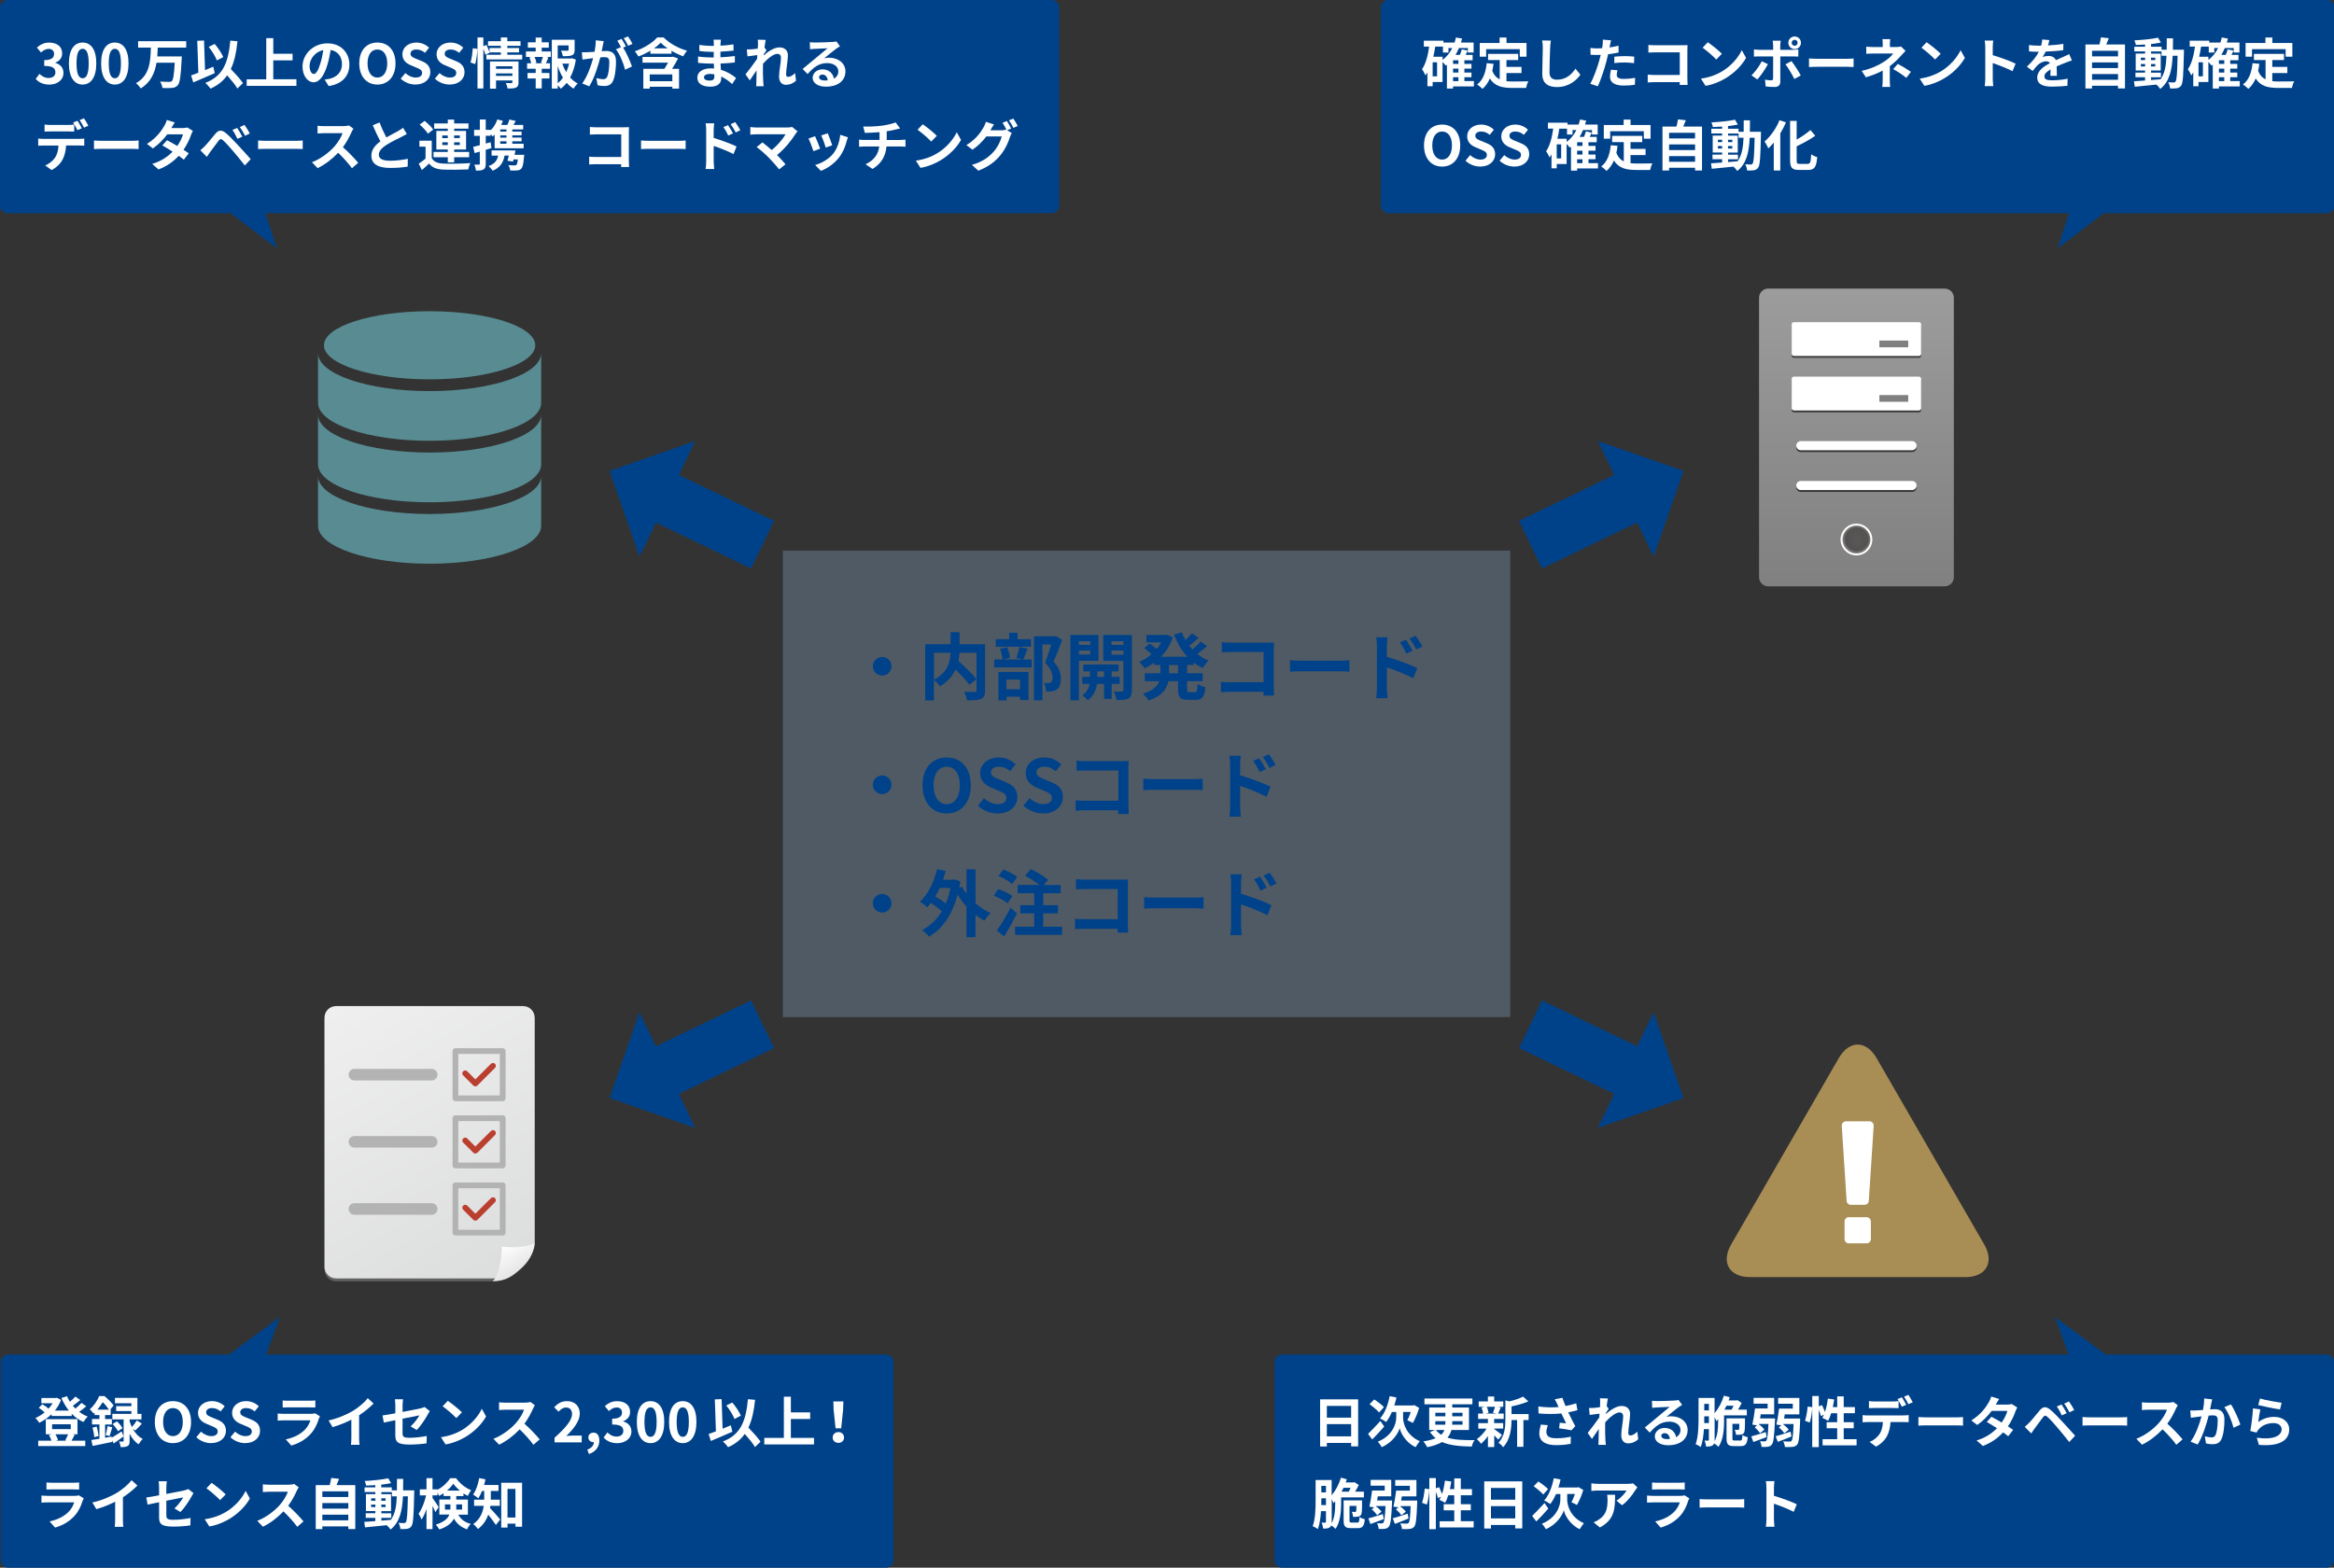 <?xml version="1.0" encoding="utf-8"?>
<!-- Generator: Adobe Illustrator 23.0.4, SVG Export Plug-In . SVG Version: 6.00 Build 0)  -->
<svg version="1.1" id="graphics" xmlns="http://www.w3.org/2000/svg" xmlns:xlink="http://www.w3.org/1999/xlink" x="0px" y="0px"
	 width="1024px" height="688px" viewBox="0 0 1024 688" style="enable-background:new 0 0 1024 688;" xml:space="preserve">
<rect x="0" y="0" width="1024" height="688" fill="#333333" stroke="none"/>
<style type="text/css">
	.st0{fill:#00428A;}
	.st1{opacity:0.1;}
	.st2{fill:#0071BB;}
	.st3{fill:#2E3191;}
	.st4{fill:#F4F4F4;}
	.st5{fill:#E3D7BE;}
	.st6{fill:#FFFFFF;}
	.st7{opacity:0.15;}
	.st8{fill:#A76657;}
	.st9{fill:#424242;}
	.st10{fill:#A88D55;}
	.st11{fill:#5B6688;}
	.st12{fill:#588C92;}
	.st13{fill:#5B8098;}
	.st14{fill:#668CB8;}
	.st15{fill:#C0C5D5;}
	.st16{fill:#C0D1DC;}
	.st17{fill:#BFD7D9;}
	.st18{fill:#E3C5BE;}
	.st19{fill:#757575;}
	.st20{fill:#DFDFDF;}
	.st21{fill:none;stroke:#000000;stroke-width:2;stroke-miterlimit:10;}
	.st22{fill:none;stroke:#CBCBCB;stroke-miterlimit:10;}
	.st23{fill:none;stroke:#668CB8;stroke-width:16;stroke-miterlimit:10;}
	.st24{fill:#616161;}
	.st25{fill:none;stroke:#00428A;stroke-width:24;stroke-miterlimit:10;stroke-dasharray:102.397,39.766;}
	.st26{fill:none;stroke:#424242;stroke-width:2;}
	.st27{fill:none;stroke:#DFDFDF;stroke-miterlimit:10;}
	.st28{opacity:0.5;}
	.st29{fill:none;stroke:#FFFFFF;stroke-width:2;}
	.st30{fill-rule:evenodd;clip-rule:evenodd;fill:#C0C5D5;}
	.st31{fill-rule:evenodd;clip-rule:evenodd;fill:#C0D1DC;}
	.st32{fill-rule:evenodd;clip-rule:evenodd;fill:#BFD7D9;}
	.st33{fill-rule:evenodd;clip-rule:evenodd;fill:#E3D7BE;stroke:#FFFFFF;stroke-width:2;stroke-miterlimit:10;}
	.st34{fill:none;stroke:#424242;stroke-width:4;}
	.st35{fill:none;stroke:#FFFFFF;stroke-width:8;}
	.st36{fill:none;stroke:#00428A;stroke-width:4;stroke-miterlimit:10;stroke-dasharray:8;}
	.st37{fill:none;stroke:#DFDFDF;stroke-width:4;stroke-miterlimit:10;stroke-dasharray:8;}
	.st38{fill:none;stroke:#DFDFDF;stroke-width:5;}
	.st39{fill:none;stroke:#757575;stroke-width:5;}
	.st40{opacity:0.4;}
	.st41{fill:none;stroke:#00428A;stroke-width:20;stroke-linejoin:round;}
	.st42{fill:none;stroke:#00428A;stroke-width:2;}
	.st43{fill:none;stroke:#FFFFFF;stroke-width:1.4;stroke-linecap:round;stroke-linejoin:round;stroke-miterlimit:10;}
	.st44{fill:none;stroke:#FFFFFF;stroke-width:2.02;stroke-linecap:round;stroke-linejoin:round;stroke-miterlimit:10;}
	.st45{fill:none;stroke:#FFFFFF;stroke-width:1.554;stroke-linecap:round;stroke-linejoin:round;stroke-miterlimit:10;}
	.st46{fill:none;stroke:#FFFFFF;stroke-width:6.059;stroke-linecap:round;stroke-linejoin:round;stroke-miterlimit:10;}
	.st47{fill:none;stroke:#757575;stroke-miterlimit:10;stroke-dasharray:3;}
	.st48{fill:none;stroke:#DFDFDF;stroke-width:2;}
	.st49{fill:#29AAE1;}
	.st50{fill:none;stroke:#00428A;stroke-width:6;}
	.st51{fill:none;stroke:#00428A;stroke-miterlimit:10;}
	.st52{opacity:0.25;}
	.st53{clip-path:url(#SVGID_6_);fill:#A2D0F7;}
	.st54{opacity:0.8;}
	.st55{clip-path:url(#SVGID_8_);fill:#6D6D6D;}
	.st56{clip-path:url(#SVGID_10_);fill:url(#SVGID_11_);}
	.st57{clip-path:url(#SVGID_13_);fill:url(#SVGID_14_);}
	.st58{fill:#B3B3B3;}
	.st59{fill:#BA3F2F;}
	.st60{clip-path:url(#SVGID_16_);fill:url(#SVGID_17_);}
	.st61{opacity:0.6;}
	.st62{clip-path:url(#SVGID_19_);}
	.st63{fill:#808080;}
	.st64{clip-path:url(#SVGID_21_);}
	.st65{clip-path:url(#SVGID_23_);}
	.st66{clip-path:url(#SVGID_25_);}
	.st67{clip-path:url(#SVGID_27_);fill:url(#SVGID_28_);}
	.st68{fill:none;stroke:#FFFFFF;stroke-width:0.828;stroke-miterlimit:10;}
</style>
<g>
	<path class="st0" d="M1020.69,594.44h-96.81l-22.31-16.44l6,16.44H562.47c-1.82,0-3.31,1.49-3.31,3.31v86.94
		c0,1.82,1.49,3.31,3.31,3.31h458.22c1.82,0,3.31-1.49,3.31-3.31v-86.94C1024,595.93,1022.51,594.44,1020.69,594.44z"/>
</g>
<g>
	<path class="st0" d="M388.72,594.44H116.79l6-16.44l-22.31,16.44H3.67c-1.82,0-3.31,1.49-3.31,3.31v86.94
		c0,1.82,1.49,3.31,3.31,3.31h385.04c1.82,0,3.31-1.49,3.31-3.31v-86.94C392.03,595.93,390.54,594.44,388.72,594.44z"/>
</g>
<g>
	<path class="st0" d="M1020.9,0H609.16c-1.82,0-3.31,1.49-3.31,3.31v86.94c0,1.82,1.49,3.31,3.31,3.31h298.62l-5,15.38l20.26-15.38
		h97.86c1.82,0,3.31-1.49,3.31-3.31V3.31C1024.21,1.49,1022.72,0,1020.9,0z"/>
</g>
<g class="st52">
	<g>
		<defs>
			<rect id="SVGID_5_" x="343.47" y="241.65" width="319.12" height="204.7"/>
		</defs>
		<clipPath id="SVGID_2_">
			<use xlink:href="#SVGID_5_"  style="overflow:visible;"/>
		</clipPath>
		<rect x="343.47" y="241.65" style="clip-path:url(#SVGID_2_);fill:#A2D0F7;" width="319.12" height="204.7"/>
	</g>
</g>
<g>
	<path class="st0" d="M461.39,0H3.31C1.49,0,0,1.49,0,3.31v86.94c0,1.82,1.49,3.31,3.31,3.31h97.86l20.26,15.38l-5-15.38h344.96
		c1.82,0,3.31-1.49,3.31-3.31V3.31C464.7,1.49,463.21,0,461.39,0z"/>
</g>
<polygon class="st0" points="738.62,206.67 701.03,193.52 708.22,208.45 666.47,228.57 676.53,249.46 718.29,229.34 725.48,244.26 
	"/>
<polygon class="st0" points="339.59,228.57 297.83,208.45 305.02,193.52 267.44,206.67 280.57,244.27 287.77,229.34 329.52,249.46 
	"/>
<polygon class="st0" points="339.59,459.95 329.52,439.06 287.77,459.19 280.57,444.26 267.44,481.85 305.02,495 297.83,480.07 "/>
<g>
	<polygon class="st0" points="738.61,481.85 725.48,444.25 718.29,459.19 676.53,439.06 666.47,459.95 708.22,480.07 701.03,495 	
		"/>
</g>
<path class="st10" d="M806.75,464.33l-47.23,81.8c-4.55,7.89-0.83,14.34,8.28,14.34h94.46c9.11,0,12.83-6.45,8.28-14.34l-47.23-81.8
	c-2.28-3.94-5.28-5.92-8.28-5.92C812.03,458.41,809.03,460.38,806.75,464.33"/>
<path class="st6" d="M822.04,494.14l-2.13,32.82c-0.06,1.01-0.87,1.79-1.83,1.79h-6.08c-0.97,0-1.77-0.78-1.83-1.79l-2.13-32.82
	c-0.07-1.11,0.77-2.05,1.84-2.05h10.34C821.27,492.09,822.11,493.03,822.04,494.14 M811.1,534.17h7.87c1.01,0,1.84,0.86,1.84,1.92
	v7.64c0,1.06-0.82,1.92-1.84,1.92h-7.87c-1.02,0-1.84-0.86-1.84-1.92v-7.64C809.26,535.03,810.08,534.17,811.1,534.17"/>
<g>
	<path class="st12" d="M188.48,225.58c-27.03,0-48.94-7.46-48.94-16.66v21.81c0,9.2,21.91,16.66,48.94,16.66
		c27.03,0,48.95-7.46,48.95-16.66v-21.81C237.43,218.12,215.51,225.58,188.48,225.58z"/>
	<path class="st12" d="M188.48,198.61c-27.03,0-48.94-7.46-48.94-16.66v21.82c0,9.2,21.91,16.66,48.94,16.66
		c27.03,0,48.95-7.46,48.95-16.66v-21.82C237.43,191.15,215.51,198.61,188.48,198.61z"/>
	<path class="st12" d="M188.48,171.64c-27.03,0-48.94-7.46-48.94-16.66v21.81c0,9.2,21.91,16.66,48.94,16.66
		c27.03,0,48.95-7.46,48.95-16.66v-21.81C237.43,164.19,215.51,171.64,188.48,171.64z"/>
	<path class="st12" d="M188.48,166.48c25.6,0,46.35-6.69,46.35-14.95c0-8.26-20.75-14.95-46.35-14.95
		c-25.6,0-46.35,6.69-46.35,14.95C142.13,159.79,162.88,166.48,188.48,166.48z"/>
</g>
<g class="st54">
	<g>
		<defs>
			<rect id="SVGID_7_" x="142.37" y="442.79" width="92.21" height="119.51"/>
		</defs>
		<clipPath id="SVGID_4_">
			<use xlink:href="#SVGID_7_"  style="overflow:visible;"/>
		</clipPath>
		<path style="clip-path:url(#SVGID_4_);fill:#6D6D6D;" d="M234.59,545.92l-17.51,16.38h-69.64c-2.8,0-5.06-2.27-5.06-5.06V447.85
			c0-2.79,2.27-5.06,5.06-5.06h82.09c2.8,0,5.06,2.27,5.06,5.06V545.92z"/>
	</g>
</g>
<g>
	<defs>
		<path id="SVGID_9_" d="M147.43,441.53c-2.8,0-5.06,2.27-5.06,5.06v109.39c0,2.8,2.27,5.06,5.06,5.06h70.98l16.17-15.24v-99.21
			c0-2.8-2.27-5.06-5.06-5.06H147.43z"/>
	</defs>
	<clipPath id="SVGID_6_">
		<use xlink:href="#SVGID_9_"  style="overflow:visible;"/>
	</clipPath>
	
		<linearGradient id="SVGID_8_" gradientUnits="userSpaceOnUse" x1="-1569.927" y1="-797.203" x2="-1568.271" y2="-797.203" gradientTransform="matrix(42.175 73.049 73.049 -42.175 124599.25 81498.211)">
		<stop  offset="0" style="stop-color:#EFEFEF"/>
		<stop  offset="1" style="stop-color:#DCDDDD"/>
	</linearGradient>
	<polygon style="clip-path:url(#SVGID_6_);fill:url(#SVGID_8_);" points="211.53,401.6 286.34,531.16 165.43,600.97 90.62,471.4 	
		"/>
</g>
<g>
	<defs>
		<path id="SVGID_12_" d="M220.19,547.12c0.15,5.87-1.77,13.53-4.11,15.18c5.93,0,9.01-2.36,12.97-6.01
			c4.11-3.8,5.54-8.48,5.54-10.65C230.74,547.54,224.83,547.54,220.19,547.12"/>
	</defs>
	<clipPath id="SVGID_10_">
		<use xlink:href="#SVGID_12_"  style="overflow:visible;"/>
	</clipPath>
	
		<linearGradient id="SVGID_11_" gradientUnits="userSpaceOnUse" x1="-1333.945" y1="-713.3" x2="-1332.289" y2="-713.3" gradientTransform="matrix(4.017 6.958 6.958 -4.017 10542.468 6962.472)">
		<stop  offset="0" style="stop-color:#FFFFFF"/>
		<stop  offset="1" style="stop-color:#E6E6E6"/>
	</linearGradient>
	<polygon class="st56" points="229.96,537.63 241.8,558.14 220.71,570.32 208.87,549.81 	"/>
</g>
<path class="st58" d="M220.55,483.27h-20.74c-0.7,0-1.27-0.57-1.27-1.27v-20.74c0-0.7,0.57-1.26,1.27-1.26h20.74
	c0.7,0,1.27,0.57,1.27,1.26V482C221.82,482.7,221.25,483.27,220.55,483.27 M201.07,480.73h18.21v-18.21h-18.21V480.73z"/>
<path class="st59" d="M208.54,476.76c-0.33,0-0.65-0.12-0.89-0.37l-4.45-4.45c-0.5-0.49-0.5-1.3,0-1.79c0.49-0.49,1.29-0.49,1.79,0
	l3.56,3.55l6.84-6.84c0.49-0.49,1.29-0.49,1.79,0c0.49,0.49,0.49,1.3,0,1.79l-7.74,7.74C209.19,476.64,208.86,476.76,208.54,476.76"
	/>
<path class="st58" d="M189.41,474.16h-33.93c-1.4,0-2.53-1.13-2.53-2.53c0-1.4,1.13-2.53,2.53-2.53h33.93c1.4,0,2.53,1.13,2.53,2.53
	C191.94,473.03,190.8,474.16,189.41,474.16"/>
<path class="st58" d="M220.55,512.74h-20.74c-0.7,0-1.27-0.57-1.27-1.27v-20.74c0-0.7,0.57-1.27,1.27-1.27h20.74
	c0.7,0,1.27,0.57,1.27,1.27v20.74C221.82,512.17,221.25,512.74,220.55,512.74 M201.07,510.21h18.21v-18.21h-18.21V510.21z"/>
<path class="st59" d="M208.54,506.23c-0.34,0-0.66-0.13-0.89-0.37l-4.45-4.45c-0.5-0.49-0.5-1.29,0-1.79c0.49-0.5,1.29-0.5,1.79,0
	l3.56,3.55l6.84-6.84c0.49-0.49,1.29-0.49,1.79,0c0.49,0.49,0.49,1.3,0,1.79l-7.74,7.74C209.2,506.1,208.88,506.23,208.54,506.23"/>
<path class="st58" d="M189.41,503.63h-33.93c-1.4,0-2.53-1.13-2.53-2.53c0-1.4,1.13-2.53,2.53-2.53h33.93c1.4,0,2.53,1.13,2.53,2.53
	C191.94,502.5,190.8,503.63,189.41,503.63"/>
<path class="st58" d="M220.55,542.21h-20.74c-0.7,0-1.27-0.57-1.27-1.26V520.2c0-0.7,0.57-1.26,1.27-1.26h20.74
	c0.7,0,1.27,0.56,1.27,1.26v20.74C221.82,541.64,221.25,542.21,220.55,542.21 M201.07,539.68h18.21v-18.21h-18.21V539.68z"/>
<path class="st59" d="M208.54,535.7c-0.33,0-0.65-0.12-0.89-0.37l-4.45-4.45c-0.5-0.49-0.5-1.29,0-1.79c0.49-0.49,1.29-0.49,1.79,0
	l3.56,3.56l6.84-6.84c0.49-0.49,1.29-0.49,1.79,0c0.49,0.49,0.49,1.3,0,1.79l-7.74,7.73C209.19,535.58,208.86,535.7,208.54,535.7"/>
<path class="st58" d="M189.41,533.1h-33.93c-1.4,0-2.53-1.13-2.53-2.53c0-1.4,1.13-2.53,2.53-2.53h33.93c1.4,0,2.53,1.13,2.53,2.53
	C191.94,531.97,190.8,533.1,189.41,533.1"/>
<g>
	<defs>
		<path id="SVGID_15_" d="M775.74,126.64c-2.19,0-3.99,1.8-3.99,3.99v122.69c0,2.2,1.8,3.99,3.99,3.99h77.48
			c2.2,0,3.99-1.8,3.99-3.99V130.64c0-2.2-1.8-3.99-3.99-3.99H775.74z"/>
	</defs>
	<clipPath id="SVGID_13_">
		<use xlink:href="#SVGID_15_"  style="overflow:visible;"/>
	</clipPath>
	
		<linearGradient id="SVGID_14_" gradientUnits="userSpaceOnUse" x1="-1577.993" y1="-781.608" x2="-1576.337" y2="-781.608" gradientTransform="matrix(0 78.919 78.919 0 62498.512 124660.906)">
		<stop  offset="0" style="stop-color:#9C9C9C"/>
		<stop  offset="1" style="stop-color:#808080"/>
	</linearGradient>
	<rect x="771.75" y="126.64" class="st57" width="85.46" height="130.68"/>
</g>
<g class="st61">
	<g>
		<defs>
			<rect id="SVGID_18_" x="786.07" y="142.2" width="56.81" height="14.85"/>
		</defs>
		<clipPath id="SVGID_16_">
			<use xlink:href="#SVGID_18_"  style="overflow:visible;"/>
		</clipPath>
		<path style="clip-path:url(#SVGID_16_);" d="M842.88,156.05c0,0.55-0.45,1-1,1h-54.82c-0.55,0-1-0.45-1-1V143.2c0-0.55,0.45-1,1-1
			h54.82c0.55,0,1,0.45,1,1V156.05z"/>
	</g>
</g>
<path class="st6" d="M842.88,155.23c0,0.55-0.45,1-1,1h-54.82c-0.55,0-1-0.45-1-1v-12.85c0-0.55,0.45-1,1-1h54.82c0.55,0,1,0.45,1,1
	V155.23z"/>
<rect x="824.54" y="149.46" class="st63" width="12.66" height="2.96"/>
<g class="st61">
	<g>
		<defs>
			<rect id="SVGID_20_" x="786.07" y="166.11" width="56.81" height="14.85"/>
		</defs>
		<clipPath id="SVGID_17_">
			<use xlink:href="#SVGID_20_"  style="overflow:visible;"/>
		</clipPath>
		<path style="clip-path:url(#SVGID_17_);" d="M842.88,179.96c0,0.55-0.45,1-1,1h-54.82c-0.55,0-1-0.45-1-1v-12.85
			c0-0.55,0.45-1,1-1h54.82c0.55,0,1,0.45,1,1V179.96z"/>
	</g>
</g>
<path class="st6" d="M842.88,179.14c0,0.55-0.45,1-1,1h-54.82c-0.55,0-1-0.45-1-1v-12.85c0-0.55,0.45-1,1-1h54.82c0.55,0,1,0.45,1,1
	V179.14z"/>
<rect x="824.54" y="173.37" class="st63" width="12.66" height="2.96"/>
<g class="st61">
	<g>
		<defs>
			<rect id="SVGID_22_" x="788.08" y="194.43" width="52.8" height="3.99"/>
		</defs>
		<clipPath id="SVGID_19_">
			<use xlink:href="#SVGID_22_"  style="overflow:visible;"/>
		</clipPath>
		<path class="st62" d="M838.88,198.42h-48.8c-1.1,0-2-0.89-2-2c0-1.1,0.89-2,2-2h48.8c1.1,0,2,0.89,2,2
			C840.88,197.53,839.98,198.42,838.88,198.42"/>
	</g>
</g>
<path class="st6" d="M838.88,197.59h-48.8c-1.1,0-2-0.89-2-2c0-1.1,0.89-2,2-2h48.8c1.1,0,2,0.89,2,2
	C840.88,196.7,839.98,197.59,838.88,197.59"/>
<g class="st61">
	<g>
		<defs>
			<rect id="SVGID_24_" x="788.08" y="211.9" width="52.8" height="3.99"/>
		</defs>
		<clipPath id="SVGID_21_">
			<use xlink:href="#SVGID_24_"  style="overflow:visible;"/>
		</clipPath>
		<path class="st64" d="M838.88,215.89h-48.8c-1.1,0-2-0.89-2-2c0-1.1,0.89-2,2-2h48.8c1.1,0,2,0.89,2,2
			C840.88,215,839.98,215.89,838.88,215.89"/>
	</g>
</g>
<path class="st6" d="M838.88,215.07h-48.8c-1.1,0-2-0.89-2-2c0-1.1,0.89-2,2-2h48.8c1.1,0,2,0.89,2,2
	C840.88,214.17,839.98,215.07,838.88,215.07"/>
<g>
	<defs>
		<path id="SVGID_26_" d="M807.93,236.78c0,3.62,2.93,6.55,6.55,6.55c3.62,0,6.55-2.93,6.55-6.55c0-3.62-2.93-6.55-6.55-6.55
			C810.86,230.23,807.93,233.16,807.93,236.78"/>
	</defs>
	<clipPath id="SVGID_23_">
		<use xlink:href="#SVGID_26_"  style="overflow:visible;"/>
	</clipPath>
	
		<radialGradient id="SVGID_25_" cx="-1107.644" cy="-1138.323" r="1.656" gradientTransform="matrix(3.957 0 0 -3.957 5197.537 -4267.676)" gradientUnits="userSpaceOnUse">
		<stop  offset="0" style="stop-color:#595757"/>
		<stop  offset="0.082" style="stop-color:#595757"/>
		<stop  offset="0.752" style="stop-color:#545251"/>
		<stop  offset="1" style="stop-color:#999999"/>
	</radialGradient>
	<rect x="807.93" y="230.23" style="clip-path:url(#SVGID_23_);fill:url(#SVGID_25_);" width="13.1" height="13.11"/>
</g>
<path class="st68" d="M821.03,236.78c0,3.62-2.93,6.55-6.55,6.55c-3.62,0-6.55-2.93-6.55-6.55c0-3.62,2.93-6.55,6.55-6.55
	C818.1,230.23,821.03,233.16,821.03,236.78z"/>
<g>
	<path class="st6" d="M15.66,34.64l1.66-2.23c1.06,1.03,2.35,1.82,3.96,1.82c1.8,0,3.02-0.89,3.02-2.47c0-1.75-1.03-2.83-4.9-2.83
		v-2.54c3.27,0,4.32-1.13,4.32-2.71c0-1.39-0.86-2.21-2.38-2.23c-1.27,0.02-2.3,0.62-3.36,1.58l-1.8-2.16
		c1.54-1.34,3.24-2.18,5.33-2.18c3.43,0,5.76,1.68,5.76,4.73c0,1.92-1.08,3.31-2.98,4.06v0.12c2.02,0.55,3.55,2.04,3.55,4.37
		c0,3.26-2.86,5.16-6.24,5.16C18.81,37.11,16.91,36.05,15.66,34.64z"/>
	<path class="st6" d="M30.23,27.82c0-6.14,2.4-9.15,6.02-9.15c3.6,0,6,3.02,6,9.15c0,6.12-2.4,9.29-6,9.29
		C32.63,37.11,30.23,33.94,30.23,27.82z M38.92,27.82c0-4.97-1.15-6.41-2.66-6.41c-1.54,0-2.69,1.44-2.69,6.41
		c0,4.99,1.15,6.53,2.69,6.53C37.77,34.35,38.92,32.81,38.92,27.82z"/>
	<path class="st6" d="M44.37,27.82c0-6.14,2.4-9.15,6.02-9.15c3.6,0,6,3.02,6,9.15c0,6.12-2.4,9.29-6,9.29
		C46.77,37.11,44.37,33.94,44.37,27.82z M53.06,27.82c0-4.97-1.15-6.41-2.66-6.41c-1.54,0-2.69,1.44-2.69,6.41
		c0,4.99,1.15,6.53,2.69,6.53C51.9,34.35,53.06,32.81,53.06,27.82z"/>
	<path class="st6" d="M69.21,20.89c-0.05,1.27-0.1,2.59-0.22,3.89h10.78c0,0-0.02,0.91-0.07,1.27c-0.36,7.37-0.77,10.27-1.7,11.33
		c-0.72,0.84-1.49,1.08-2.57,1.2c-0.94,0.12-2.59,0.1-4.18,0.02c-0.07-0.82-0.48-2.02-1.01-2.81c1.66,0.14,3.29,0.14,4.01,0.14
		c0.5,0,0.82-0.05,1.13-0.31c0.62-0.6,1.01-2.95,1.27-8.09h-7.99c-0.74,4.44-2.47,8.59-6.94,11.28c-0.43-0.77-1.32-1.75-2.06-2.3
		c6.17-3.46,6.36-9.84,6.53-15.62h-5.59v-2.81h21.1v2.81H69.21z"/>
	<path class="st6" d="M94.22,32.09c-3.17,1.42-6.72,2.93-9.43,4.06l-0.96-3.05c0.91-0.31,1.99-0.7,3.19-1.18l-0.48-14.02l2.98-0.12
		l0.43,12.99c1.2-0.5,2.42-1.01,3.62-1.49L94.22,32.09z M104.15,38.84c-0.89-1.56-2.71-3.77-4.49-5.78c-1.75,2.5-4.13,4.42-7.3,5.83
		c-0.41-0.62-1.58-1.92-2.28-2.52c7.61-2.88,10.08-8.69,10.97-18.55l3.14,0.29c-0.5,4.92-1.37,8.93-2.93,12.19
		c1.99,2.06,4.22,4.49,5.33,6.17L104.15,38.84z M95.15,26.53c-0.6-1.66-2.14-4.18-3.58-5.95l2.59-1.3c1.56,1.75,3.07,4.1,3.79,5.76
		L95.15,26.53z"/>
	<path class="st6" d="M130.05,34.81v2.88h-21.82v-2.88h8.59V16.73h3.07v6.86h8.47v2.9h-8.47v8.3H130.05z"/>
	<path class="st6" d="M142.43,34.95c0.91-0.12,1.58-0.24,2.21-0.38c3.05-0.72,5.4-2.9,5.4-6.36c0-3.29-1.78-5.74-4.97-6.29
		c-0.34,2.02-0.74,4.22-1.42,6.46c-1.42,4.8-3.48,7.73-6.07,7.73c-2.62,0-4.85-2.9-4.85-6.91c0-5.47,4.78-10.18,10.95-10.18
		c5.88,0,9.6,4.1,9.6,9.29c0,4.99-3.07,8.54-9.07,9.46L142.43,34.95z M140.58,27.75c0.55-1.75,0.98-3.79,1.27-5.76
		c-3.94,0.82-6.03,4.27-6.03,6.89c0,2.4,0.96,3.58,1.85,3.58C138.66,32.45,139.62,30.97,140.58,27.75z"/>
	<path class="st6" d="M157.62,27.82c0-5.79,3.24-9.15,7.95-9.15c4.71,0,7.95,3.38,7.95,9.15c0,5.76-3.24,9.29-7.95,9.29
		C160.86,37.11,157.62,33.58,157.62,27.82z M169.89,27.82c0-3.82-1.68-6.1-4.32-6.1s-4.32,2.28-4.32,6.1c0,3.79,1.68,6.22,4.32,6.22
		S169.89,31.61,169.89,27.82z"/>
	<path class="st6" d="M175.81,34.52l2.04-2.45c1.27,1.18,2.95,1.97,4.51,1.97c1.85,0,2.83-0.79,2.83-2.04c0-1.32-1.08-1.73-2.67-2.4
		l-2.38-1.01c-1.8-0.74-3.6-2.18-3.6-4.78c0-2.9,2.54-5.14,6.14-5.14c2.06,0,4.13,0.82,5.57,2.28l-1.8,2.23
		c-1.13-0.94-2.3-1.46-3.77-1.46c-1.56,0-2.57,0.7-2.57,1.87c0,1.27,1.27,1.73,2.78,2.33l2.33,0.98c2.16,0.89,3.58,2.26,3.58,4.82
		c0,2.9-2.42,5.38-6.53,5.38C179.92,37.11,177.54,36.17,175.81,34.52z"/>
	<path class="st6" d="M190.79,34.52l2.04-2.45c1.27,1.18,2.95,1.97,4.51,1.97c1.85,0,2.83-0.79,2.83-2.04c0-1.32-1.08-1.73-2.66-2.4
		l-2.38-1.01c-1.8-0.74-3.6-2.18-3.6-4.78c0-2.9,2.54-5.14,6.14-5.14c2.06,0,4.13,0.82,5.57,2.28l-1.8,2.23
		c-1.13-0.94-2.3-1.46-3.77-1.46c-1.56,0-2.57,0.7-2.57,1.87c0,1.27,1.27,1.73,2.79,2.33l2.33,0.98c2.16,0.89,3.58,2.26,3.58,4.82
		c0,2.9-2.42,5.38-6.53,5.38C194.89,37.11,192.52,36.17,190.79,34.52z"/>
	<path class="st6" d="M206.44,27.44c0.5-1.63,0.86-4.32,0.98-6.26l2.02,0.26c-0.05,1.99-0.43,4.85-0.94,6.7L206.44,27.44z
		 M229.1,24.03v2.04h-15.72v-2.04h6.36V23h-4.97l0.05,0.12l-1.87,0.91c-0.17-0.7-0.5-1.7-0.89-2.64v17.45h-2.57V16.45h2.57v3.84
		l1.37-0.58c0.5,1.03,1.06,2.38,1.34,3.26v-1.9h4.97v-0.96h-5.62v-2.04h5.62v-1.63h2.83v1.63h5.81v2.04h-5.81v0.96h5.16V23h-5.16
		v1.03H229.1z M227.49,36.13c0,1.25-0.24,1.92-1.1,2.3c-0.84,0.41-2.04,0.41-3.7,0.41c-0.1-0.7-0.43-1.73-0.77-2.42
		c0.98,0.07,2.11,0.05,2.42,0.05c0.34,0,0.46-0.1,0.46-0.38v-0.79h-7.18v3.6h-2.64V26.98h12.5V36.13z M217.62,29.07v1.13h7.18v-1.13
		H217.62z M224.8,33.32v-1.1h-7.18v1.1H224.8z"/>
	<path class="st6" d="M237.66,22.59h4.01v2.4h-1.99l0.94,0.24c-0.41,0.89-0.77,1.82-1.1,2.54h1.8v2.4h-3.65v1.85h3.38v2.4h-3.38
		v4.37h-2.64v-4.37h-3.58v-2.4h3.58v-1.85h-3.77v-2.4h1.8c-0.14-0.77-0.46-1.78-0.79-2.57l0.86-0.22h-2.38v-2.4h4.27v-1.66h-3.43
		v-2.35h3.43v-2.09h2.64v2.09h3.12v2.35h-3.12V22.59z M237.33,27.56c0.26-0.72,0.62-1.75,0.84-2.57h-3.65
		c0.41,0.86,0.74,1.9,0.84,2.57l-0.77,0.22h3.5L237.33,27.56z M252.66,26.17c-0.46,2.9-1.3,5.59-2.52,7.85
		c0.98,1.08,2.09,1.99,3.34,2.62c-0.62,0.53-1.44,1.54-1.85,2.26c-1.13-0.67-2.11-1.54-3-2.54c-0.77,0.98-1.63,1.85-2.62,2.57
		c-0.31-0.48-0.82-1.03-1.32-1.49v1.42h-2.59V17.45h10.01v4.51c0,1.22-0.26,1.92-1.2,2.3c-0.91,0.38-2.21,0.41-3.96,0.41
		c-0.12-0.77-0.48-1.75-0.82-2.45c1.18,0.05,2.5,0.05,2.86,0.05c0.36-0.02,0.48-0.1,0.48-0.36v-1.97h-4.78v5.74h5.78l0.48-0.12
		L252.66,26.17z M244.69,36.56c0.86-0.7,1.63-1.51,2.3-2.45c-0.94-1.54-1.7-3.29-2.3-5.18V36.56z M246.71,27.94
		c0.43,1.32,1.01,2.57,1.7,3.72c0.55-1.15,0.98-2.42,1.27-3.72H246.71z"/>
	<path class="st6" d="M264.88,18.05c-0.14,0.62-0.29,1.37-0.41,1.97c-0.14,0.72-0.34,1.58-0.5,2.45c0.79-0.05,1.51-0.1,1.99-0.1
		c2.52,0,4.3,1.13,4.3,4.54c0,2.81-0.34,6.6-1.34,8.66c-0.79,1.66-2.09,2.18-3.91,2.18c-0.89,0-2.04-0.14-2.83-0.34l-0.53-3.14
		c0.91,0.26,2.3,0.5,2.93,0.5c0.79,0,1.39-0.24,1.78-1.03c0.65-1.32,0.96-4.15,0.96-6.5c0-1.9-0.82-2.16-2.3-2.16
		c-0.38,0-0.96,0.05-1.63,0.1c-0.94,3.6-2.66,9.19-4.85,12.7l-3.1-1.25c2.3-3.12,3.94-7.87,4.78-11.11
		c-0.84,0.1-1.58,0.19-2.04,0.26c-0.67,0.07-1.9,0.24-2.64,0.36l-0.26-3.22c0.86,0.07,1.66,0.02,2.52,0
		c0.74-0.02,1.87-0.1,3.07-0.19c0.34-1.82,0.53-3.55,0.5-5.04L264.88,18.05z M273.4,20.89c1.39,2.18,3.17,6.19,3.87,8.28l-3.03,1.42
		c-0.62-2.64-2.3-6.84-4.01-8.95l2.21-0.94c-0.48-0.91-1.08-2.06-1.63-2.83l1.9-0.79c0.6,0.89,1.44,2.4,1.92,3.29L273.4,20.89z
		 M275.58,20.09c-0.5-1.01-1.27-2.42-1.94-3.31l1.9-0.79c0.65,0.91,1.54,2.42,1.94,3.26L275.58,20.09z"/>
	<path class="st6" d="M291.16,16.42c2.69,2.74,6.55,4.8,10.27,5.83c-0.62,0.7-1.25,1.66-1.68,2.47c-1.63-0.6-3.46-1.46-5.14-2.45
		v1.3h-9.26v-1.34c-1.63,0.98-3.46,1.9-5.26,2.57c-0.34-0.65-1.01-1.7-1.56-2.3c3.96-1.3,7.87-3.82,9.82-6.07H291.16z M297.49,25.66
		c-0.79,1.51-1.7,3.1-2.62,4.54h3.05v8.69h-2.95v-0.82h-9.91v0.82h-2.81V30.2h9.24c0.55-0.84,1.1-1.82,1.63-2.71h-11.23v-2.5h12.86
		l0.5-0.12L297.49,25.66z M294.97,32.65h-9.91v2.98h9.91V32.65z M292.93,21.22c-1.2-0.79-2.26-1.63-3.07-2.47
		c-0.77,0.82-1.8,1.66-2.95,2.47H292.93z"/>
	<path class="st6" d="M321.21,36.89c-1.27-1.2-2.9-2.42-4.8-3.29c0.02,0.31,0.02,0.6,0.02,0.84c0,2.04-1.54,3.6-4.68,3.6
		c-3.79,0-5.81-1.44-5.81-3.96c0-2.4,2.21-4.08,5.88-4.08c0.5,0,0.98,0.02,1.46,0.07c-0.05-0.72-0.07-1.46-0.1-2.16h-1.22
		c-1.39,0-4.13-0.12-5.71-0.31l0.02-2.81c1.37,0.26,4.46,0.43,5.74,0.43h1.13v-2.47h-1.13c-1.51,0-3.79-0.14-5.16-0.36l-0.02-2.71
		c1.49,0.29,3.7,0.46,5.16,0.46h1.18v-1.08c0-0.43-0.02-1.18-0.12-1.63h3.24c-0.07,0.48-0.14,1.08-0.17,1.68l-0.02,0.94
		c1.85-0.07,3.6-0.26,5.67-0.58l0.07,2.74c-1.56,0.14-3.48,0.34-5.76,0.46l-0.02,2.47c2.4-0.1,4.39-0.31,6.34-0.55v2.81
		c-2.14,0.24-3.98,0.41-6.29,0.48c0.05,0.89,0.1,1.85,0.17,2.76c3,0.86,5.28,2.45,6.65,3.6L321.21,36.89z M313.38,32.62
		c-0.62-0.1-1.27-0.17-1.94-0.17c-1.68,0-2.59,0.65-2.59,1.46c0,0.89,0.84,1.46,2.47,1.46c1.27,0,2.09-0.38,2.09-1.75
		C313.41,33.37,313.41,33.03,313.38,32.62z"/>
	<path class="st6" d="M349.24,35.41c-1.08,1.03-2.54,1.8-4.46,1.8c-1.78,0-2.98-1.32-2.98-3.6c0-2.59,0.84-6.07,0.84-8.23
		c0-1.18-0.6-1.75-1.58-1.75c-1.78,0-4.37,2.18-6.29,4.32c-0.02,0.67-0.05,1.32-0.05,1.92c0,1.94,0,3.94,0.14,6.17
		c0.02,0.43,0.12,1.3,0.17,1.82h-3.26c0.05-0.5,0.07-1.37,0.07-1.75c0.05-1.85,0.05-3.22,0.1-5.23c-1.03,1.51-2.18,3.26-3,4.39
		l-1.87-2.64c1.34-1.63,3.75-4.8,5.09-6.79l0.1-1.66c-1.15,0.14-2.98,0.38-4.32,0.55l-0.29-3.05c0.67,0.02,1.22,0.02,2.06-0.02
		c0.7-0.05,1.73-0.17,2.74-0.31c0.05-0.89,0.1-1.56,0.1-1.82c0-0.67,0.02-1.39-0.1-2.11l3.48,0.1c-0.14,0.67-0.34,1.9-0.53,3.38
		l0.89,1.13c-0.31,0.41-0.82,1.18-1.22,1.8c0,0.17-0.02,0.34-0.05,0.5c1.87-1.63,4.61-3.53,6.91-3.53c2.54,0,3.74,1.51,3.74,3.5
		c0,2.47-0.79,5.95-0.79,8.42c0,0.62,0.31,1.03,0.91,1.03c0.86,0,1.99-0.6,3.05-1.68L349.24,35.41z"/>
	<path class="st6" d="M368.51,20.31c-0.58,0.36-1.13,0.72-1.66,1.08c-1.27,0.89-3.77,3-5.26,4.2c0.79-0.22,1.46-0.26,2.23-0.26
		c4.03,0,7.11,2.52,7.11,5.98c0,3.75-2.86,6.72-8.59,6.72c-3.31,0-5.81-1.51-5.81-3.89c0-1.92,1.75-3.7,4.27-3.7
		c2.93,0,4.7,1.8,5.06,4.06c1.29-0.7,1.94-1.8,1.94-3.24c0-2.14-2.16-3.58-4.92-3.58c-3.65,0-6.03,1.94-8.57,4.82l-2.16-2.23
		c1.68-1.37,4.54-3.79,5.95-4.95c1.32-1.1,3.79-3.1,4.97-4.13c-1.22,0.02-4.49,0.17-5.74,0.26c-0.65,0.02-1.39,0.1-1.94,0.19
		l-0.1-3.1c0.67,0.07,1.49,0.12,2.16,0.12c1.25,0,6.34-0.12,7.68-0.24c0.98-0.07,1.54-0.17,1.82-0.24L368.51,20.31z M363.14,35.26
		c-0.14-1.54-1.03-2.54-2.33-2.54c-0.89,0-1.46,0.53-1.46,1.13c0,0.89,1.01,1.49,2.4,1.49C362.25,35.33,362.7,35.31,363.14,35.26z"
		/>
	<path class="st6" d="M34.79,60.94c0.5,0,1.56-0.05,2.18-0.14v3.12c-0.6-0.05-1.51-0.07-2.18-0.07h-5.79
		c-0.14,2.47-0.67,4.49-1.54,6.17c-0.84,1.66-2.69,3.53-4.82,4.61l-2.81-2.04c1.7-0.65,3.38-2.02,4.34-3.43
		c0.98-1.49,1.39-3.29,1.49-5.3h-6.6c-0.7,0-1.63,0.05-2.3,0.1V60.8c0.72,0.1,1.56,0.14,2.3,0.14H34.79z M22.12,57.68
		c-0.82,0-1.85,0.02-2.57,0.07v-3.1c0.77,0.12,1.75,0.19,2.57,0.19h7.85c0.82,0,1.78-0.07,2.59-0.19v3.1
		c-0.82-0.05-1.75-0.07-2.59-0.07H22.12z M33.98,57.12c-0.5-0.98-1.25-2.4-1.9-3.34L34,53c0.6,0.89,1.44,2.4,1.9,3.29L33.98,57.12z
		 M36.86,56.02c-0.5-1.01-1.27-2.4-1.92-3.31l1.9-0.79c0.62,0.91,1.51,2.42,1.92,3.26L36.86,56.02z"/>
	<path class="st6" d="M41.25,61.66c0.87,0.07,2.62,0.14,3.87,0.14H58c1.1,0,2.18-0.1,2.81-0.14v3.77c-0.58-0.02-1.8-0.12-2.81-0.12
		H45.11c-1.37,0-2.98,0.05-3.87,0.12V61.66z"/>
	<path class="st6" d="M84.62,57.46c-0.26,0.46-0.58,1.1-0.79,1.7c-0.62,1.85-1.73,4.27-3.31,6.58c0.89,0.55,1.71,1.1,2.3,1.54
		l-2.18,2.81c-0.58-0.5-1.34-1.08-2.23-1.71c-2.14,2.33-4.97,4.49-8.86,5.98l-2.78-2.42c4.25-1.3,6.96-3.34,8.95-5.38
		c-1.63-1.06-3.26-2.04-4.49-2.74l2.04-2.28c1.27,0.65,2.9,1.56,4.51,2.52c1.18-1.7,2.14-3.67,2.5-5.11h-6.89
		c-1.68,2.23-3.91,4.54-6.34,6.19l-2.59-1.99c4.22-2.59,6.46-5.88,7.66-7.97c0.36-0.58,0.86-1.68,1.08-2.52l3.48,1.08
		c-0.58,0.84-1.2,1.94-1.49,2.45l-0.02,0.02h4.92c0.74,0,1.56-0.1,2.09-0.26L84.62,57.46z"/>
	<path class="st6" d="M89.87,64.13c1.1-1.1,2.98-3.46,4.61-5.42c1.44-1.7,2.74-1.87,4.71-0.22c1.61,1.37,3.41,3.26,4.9,4.87
		c1.61,1.75,4.18,4.49,5.9,6.48l-2.57,2.78c-1.54-1.97-3.72-4.63-5.14-6.29c-1.49-1.78-3.53-4.01-4.42-4.75
		c-0.84-0.72-1.25-0.72-1.94,0.14c-0.94,1.2-2.67,3.58-3.65,4.9c-0.55,0.74-1.13,1.61-1.54,2.23l-2.83-2.9
		C88.62,65.36,89.15,64.85,89.87,64.13z M106.31,59.98l-2.16,0.94c-0.7-1.51-1.3-2.67-2.18-3.91l2.09-0.86
		C104.73,57.15,105.78,58.88,106.31,59.98z M109.6,58.57l-2.09,1.01c-0.77-1.51-1.42-2.62-2.3-3.82l2.06-0.94
		C107.97,55.78,109.05,57.49,109.6,58.57z"/>
	<path class="st6" d="M113.25,61.66c0.87,0.07,2.62,0.14,3.87,0.14H130c1.1,0,2.18-0.1,2.81-0.14v3.77
		c-0.58-0.02-1.8-0.12-2.81-0.12h-12.89c-1.37,0-2.98,0.05-3.87,0.12V61.66z"/>
	<path class="st6" d="M155.06,56.5c-0.19,0.26-0.62,1.01-0.84,1.49c-0.82,1.87-2.16,4.44-3.77,6.6c2.38,2.06,5.28,5.14,6.7,6.86
		l-2.74,2.38c-1.56-2.16-3.79-4.61-6.05-6.79c-2.54,2.69-5.74,5.18-9.02,6.75l-2.47-2.59c3.86-1.46,7.58-4.37,9.84-6.89
		c1.58-1.8,3.05-4.18,3.58-5.88h-8.14c-1.01,0-2.33,0.14-2.83,0.17v-3.41c0.65,0.1,2.11,0.17,2.83,0.17h8.45
		c1.06,0,2.02-0.14,2.5-0.31L155.06,56.5z"/>
	<path class="st6" d="M178.48,58.81c-0.72,0.43-1.49,0.84-2.35,1.27c-1.49,0.74-4.46,2.14-6.62,3.53c-1.99,1.3-3.31,2.67-3.31,4.32
		c0,1.71,1.66,2.62,4.94,2.62c2.45,0,5.67-0.38,7.78-0.86l-0.05,3.43c-2.02,0.34-4.54,0.58-7.63,0.58c-4.73,0-8.3-1.32-8.3-5.4
		c0-2.64,1.66-4.58,3.94-6.26c-1.1-2.04-2.26-4.56-3.34-7.08l3-1.22c0.91,2.47,2.02,4.75,2.98,6.58c1.94-1.13,4.01-2.18,5.14-2.81
		c0.89-0.53,1.58-0.94,2.18-1.44L178.48,58.81z"/>
	<path class="st6" d="M189.42,69.41c0.94,1.61,2.62,2.28,5.06,2.38c2.88,0.12,8.54,0.05,11.86-0.22c-0.34,0.67-0.74,1.99-0.89,2.78
		c-2.98,0.14-8.07,0.19-10.99,0.07c-2.86-0.12-4.78-0.82-6.22-2.66c-0.96,0.94-1.94,1.85-3.17,2.88l-1.34-2.83
		c0.94-0.6,2.02-1.39,2.98-2.21v-5.23h-2.69v-2.62h5.4V69.41z M187.72,58.66c-0.67-1.18-2.26-2.83-3.6-3.98l2.18-1.63
		c1.34,1.08,3,2.66,3.77,3.82L187.72,58.66z M196.46,69.01h-6.26v-2.33h6.26v-1.06h-5.02v-8.16h5.02v-0.98h-5.98v-2.3h5.98v-1.7
		h2.79v1.7h6.29v2.3h-6.29v0.98h5.23v8.16h-5.23v1.06h6.58v2.33h-6.58v2.23h-2.79V69.01z M194.03,60.61h2.42v-1.15h-2.42V60.61z
		 M196.46,63.65v-1.2h-2.42v1.2H196.46z M199.24,59.45v1.15h2.5v-1.15H199.24z M201.74,62.45h-2.5v1.2h2.5V62.45z"/>
	<path class="st6" d="M215.61,64.97c-0.82,0.26-1.66,0.53-2.5,0.77v6.1c0,1.32-0.22,2.04-0.94,2.5c-0.74,0.46-1.75,0.55-3.34,0.53
		c-0.07-0.7-0.38-1.87-0.7-2.64c0.84,0.05,1.68,0.05,1.97,0.02c0.29,0,0.41-0.1,0.41-0.41v-5.3c-0.79,0.24-1.56,0.46-2.28,0.65
		l-0.62-2.74c0.82-0.19,1.82-0.43,2.9-0.72V59.6H208v-2.62h2.52v-4.51h2.59v4.51h2.18v0.19c1.27-1.27,2.33-2.95,2.9-4.75l2.45,0.6
		c-0.22,0.62-0.46,1.22-0.74,1.82h2.69c0.36-0.79,0.7-1.68,0.91-2.38l2.76,0.62c-0.34,0.6-0.67,1.2-0.98,1.75h4.25v1.97h-4.78v0.94
		h4.08v1.66h-4.08v0.98h4.08v1.63h-4.08v1.06h4.99v1.99h-12.72v-6c-0.29,0.29-0.58,0.58-0.86,0.82c-0.19-0.26-0.53-0.65-0.86-1.03
		v0.74h-2.18v3.41l2.14-0.6L215.61,64.97z M229.98,67.95c0,0-0.02,0.65-0.1,1.01c-0.24,3.02-0.58,4.46-1.2,5.09
		c-0.53,0.5-1.08,0.7-1.85,0.74c-0.65,0.07-1.82,0.07-3,0.02c-0.05-0.74-0.36-1.7-0.79-2.35c1.1,0.12,2.18,0.14,2.67,0.14
		c0.38,0,0.65-0.05,0.84-0.22c0.29-0.26,0.5-0.98,0.67-2.42h-1.92c-0.07,0.34-0.17,0.65-0.24,0.94l-2.42-0.36
		c0.19-0.65,0.41-1.44,0.6-2.26h-1.87c-0.62,3.38-2.21,5.38-5.23,6.65c-0.31-0.55-1.25-1.58-1.8-2.06c2.47-0.84,3.77-2.26,4.2-4.58
		h-2.86v-2.28h8.66v0.02h1.82c-0.12,0.62-0.26,1.27-0.41,1.92H229.98z M222.21,56.81h-2.74v0.94h2.74V56.81z M222.21,59.41h-2.74
		v0.98h2.74V59.41z M222.21,62.02h-2.74v1.06h2.74V62.02z"/>
	<path class="st6" d="M272.51,73.3c0.02-0.38,0.02-0.79,0.02-1.25h-10.94c-0.94,0-2.3,0.07-3.1,0.14v-3.43
		c0.84,0.07,1.92,0.14,3,0.14h11.07v-9.94h-10.78c-1.01,0-2.3,0.05-2.98,0.1v-3.34c0.89,0.1,2.14,0.14,2.98,0.14h12.07
		c0.7,0,1.7-0.02,2.11-0.05c-0.02,0.55-0.07,1.51-0.07,2.21v12.43c0,0.84,0.05,2.11,0.1,2.83H272.51z"/>
	<path class="st6" d="M281.25,61.66c0.87,0.07,2.62,0.14,3.87,0.14H298c1.1,0,2.18-0.1,2.81-0.14v3.77
		c-0.58-0.02-1.8-0.12-2.81-0.12h-12.89c-1.37,0-2.98,0.05-3.87,0.12V61.66z"/>
	<path class="st6" d="M313.12,60.53c3.19,0.96,7.83,2.67,10.03,3.75l-1.34,3.34c-2.5-1.32-6.1-2.71-8.69-3.58v6.79
		c0,0.67,0.12,2.35,0.24,3.34h-3.77c0.14-0.94,0.24-2.4,0.24-3.34v-13.8c0-0.86-0.07-2.04-0.24-2.9h3.74
		c-0.1,0.84-0.22,1.9-0.22,2.9V60.53z M319.5,59.48c-0.7-1.51-1.22-2.47-2.11-3.7l2.02-0.86c0.67,1.01,1.63,2.54,2.18,3.62
		L319.5,59.48z M322.79,58.13c-0.77-1.51-1.34-2.4-2.23-3.6l1.99-0.94c0.7,0.96,1.7,2.47,2.26,3.55L322.79,58.13z"/>
	<path class="st6" d="M349.91,57.65c-0.34,0.38-0.65,0.7-0.82,1.01c-1.73,2.81-4.8,6.65-8.18,9.38c1.37,1.37,2.78,2.93,3.72,4.06
		l-2.81,2.23c-1.01-1.34-3.02-3.58-4.58-5.18c-1.39-1.42-3.84-3.58-5.28-4.61l2.54-2.04c0.96,0.72,2.54,2.02,4.06,3.34
		c2.71-2.16,4.97-4.94,6.1-6.91h-12.7c-0.96,0-2.26,0.12-2.76,0.17v-3.36c0.62,0.1,1.94,0.22,2.76,0.22h13.32
		c0.91,0,1.73-0.1,2.23-0.26L349.91,57.65z"/>
	<path class="st6" d="M359.82,65.24l-2.93,1.1c-0.41-1.3-1.61-4.49-2.18-5.54l2.88-1.03C358.19,60.99,359.34,63.89,359.82,65.24z
		 M372.02,60.25c-0.29,0.77-0.43,1.27-0.58,1.75c-0.62,2.42-1.63,4.92-3.26,7.03c-2.23,2.88-5.23,4.9-8.04,5.95l-2.52-2.57
		c2.64-0.7,5.98-2.52,7.97-5.02c1.63-2.04,2.78-5.23,3.05-8.23L372.02,60.25z M365.13,63.75l-2.88,1.01
		c-0.29-1.18-1.34-4.08-1.95-5.33l2.86-0.94C363.62,59.53,364.79,62.65,365.13,63.75z"/>
	<path class="st6" d="M395.08,61.42c0.5,0,1.66-0.1,2.18-0.14v3.1c-0.65-0.05-1.46-0.1-2.11-0.1h-6.22
		c-0.36,4.03-2.09,7.44-6.14,9.86l-3.05-2.06c3.65-1.68,5.57-4.25,6.02-7.8h-6.6c-0.74,0-1.63,0.05-2.26,0.1v-3.1
		c0.65,0.07,1.46,0.14,2.21,0.14h6.77v-3.41c-2.3,0.19-4.83,0.26-6.43,0.31l-0.74-2.78c1.82,0.05,5.54,0,8.18-0.38
		c2.4-0.34,4.85-0.89,6.05-1.44l1.97,2.64c-0.82,0.19-1.44,0.36-1.85,0.46c-1.18,0.31-2.59,0.58-4.03,0.79v3.82H395.08z"/>
	<path class="st6" d="M411.02,67.37c4.08-2.42,7.22-6.1,8.74-9.34l1.87,3.38c-1.82,3.24-5.02,6.55-8.88,8.88
		c-2.42,1.46-5.52,2.81-8.91,3.38l-2.02-3.17C405.57,69.99,408.69,68.77,411.02,67.37z M411.02,59.6l-2.45,2.52
		c-1.25-1.34-4.25-3.96-6-5.18l2.26-2.4C406.5,55.66,409.62,58.16,411.02,59.6z"/>
	<path class="st6" d="M441.86,57.15l2.04,1.25c-0.26,0.46-0.6,1.13-0.79,1.7c-0.65,2.16-2.02,5.35-4.2,8.02
		c-2.28,2.81-5.16,4.99-9.67,6.79l-2.83-2.54c4.9-1.46,7.56-3.55,9.67-5.95c1.63-1.85,3.02-4.75,3.41-6.53h-6.77
		c-1.58,2.09-3.67,4.2-6.05,5.81l-2.69-2.02c4.22-2.54,6.31-5.64,7.49-7.7c0.38-0.6,0.86-1.7,1.08-2.52l3.53,1.15
		c-0.58,0.84-1.2,1.92-1.49,2.45l-0.07,0.12h4.82c0.74,0,1.56-0.12,2.09-0.29l0.17,0.1c-0.48-0.96-1.15-2.23-1.75-3.1l1.9-0.77
		c0.6,0.86,1.44,2.4,1.9,3.29L441.86,57.15z M444.57,52.04c0.62,0.89,1.51,2.42,1.94,3.26l-1.92,0.82c-0.48-1.01-1.25-2.4-1.92-3.31
		L444.57,52.04z"/>
</g>
<g>
	<path class="st6" d="M646.65,37.93h-9.15v0.94h-2.69V28.4c-0.17,0.12-0.34,0.26-0.5,0.38c-0.29-0.36-0.89-1.08-1.42-1.63v8.83
		h-4.34v1.87h-2.3v-6.07c-0.26,0.46-0.55,0.91-0.86,1.32c-0.26-0.65-1.01-2.09-1.51-2.71c1.68-2.4,2.59-6.02,3.14-9.94h-2.33v-2.59
		h8.59v0.82h4.87c0.24-0.72,0.46-1.46,0.62-2.23l2.69,0.48c-0.14,0.6-0.31,1.18-0.48,1.75h5.54v4.37h-2.52v-1.97h-3.91
		c-0.43,1.08-0.96,2.06-1.51,3h1.92c0.34-0.82,0.67-1.7,0.84-2.42l2.59,0.55c-0.29,0.65-0.6,1.27-0.91,1.87h3.07v2.35h-3.62v1.61
		h3.1v2.09h-3.1v1.7h3.1v2.06h-3.1v1.7h4.18V37.93z M630.49,27.34h-1.94v6.17h1.94V27.34z M632.89,26.29
		c1.78-1.32,3.22-3.1,4.27-5.21h-1.68v1.97h-2.42v-2.59h-3.38c-0.22,1.51-0.5,3-0.84,4.44h4.06V26.29z M639.86,26.43h-2.35v1.61
		h2.35V26.43z M639.86,30.13h-2.35v1.7h2.35V30.13z M637.5,35.6h2.35v-1.7h-2.35V35.6z"/>
	<path class="st6" d="M660.93,35.62c0.86,0.1,1.78,0.14,2.74,0.14c1.3,0,5.26,0,6.87-0.07c-0.41,0.7-0.86,2.06-1.01,2.9h-6
		c-4.44,0-7.73-0.72-9.89-4.15c-0.79,1.85-1.85,3.38-3.22,4.56c-0.48-0.5-1.68-1.51-2.35-1.94c2.59-1.92,3.77-5.23,4.2-9.34
		l2.98,0.29c-0.14,1.08-0.31,2.09-0.53,3.05c0.72,1.92,1.85,3.07,3.26,3.77v-8.47h-5.11v-2.71h13.2v2.71h-5.14v3h6.6v2.69h-6.6
		V35.62z M652.02,24.87h-2.81v-6h8.71v-2.4h3.03v2.4h8.78v6h-2.95v-3.29h-14.76V24.87z"/>
	<path class="st6" d="M680.41,17.81c-0.17,1.01-0.29,2.21-0.31,3.17c-0.12,2.54-0.29,7.87-0.29,10.83c0,2.4,1.44,3.17,3.26,3.17
		c3.94,0,6.43-2.26,8.14-4.85l2.16,2.66c-1.54,2.26-4.9,5.42-10.32,5.42c-3.89,0-6.41-1.7-6.41-5.76c0-3.19,0.24-9.43,0.24-11.47
		c0-1.13-0.1-2.28-0.31-3.22L680.41,17.81z"/>
	<path class="st6" d="M710.13,23.05c-1.42,0.31-3.02,0.58-4.61,0.77c-0.21,1.03-0.46,2.09-0.72,3.05
		c-0.87,3.34-2.47,8.21-3.77,10.99l-3.34-1.1c1.42-2.38,3.22-7.37,4.1-10.71c0.17-0.62,0.34-1.3,0.5-1.97
		c-0.55,0.02-1.08,0.05-1.56,0.05c-1.15,0-2.04-0.05-2.88-0.1l-0.07-2.98c1.22,0.14,2.02,0.19,3,0.19c0.7,0,1.39-0.02,2.11-0.07
		c0.1-0.53,0.17-0.98,0.22-1.37c0.12-0.89,0.14-1.85,0.1-2.4l3.62,0.29c-0.17,0.65-0.38,1.7-0.5,2.23l-0.19,0.91
		c1.34-0.22,2.69-0.48,3.98-0.79V23.05z M709.65,30.85c-0.19,0.67-0.34,1.46-0.34,1.99c0,1.03,0.6,1.8,3.14,1.8
		c1.58,0,3.24-0.17,4.94-0.48l-0.12,3.05c-1.34,0.17-2.95,0.34-4.85,0.34c-4.01,0-6.05-1.39-6.05-3.79c0-1.08,0.22-2.23,0.41-3.17
		L709.65,30.85z M708.25,24.87c1.32-0.12,3.03-0.24,4.56-0.24c1.34,0,2.79,0.07,4.18,0.22l-0.07,2.86
		c-1.18-0.14-2.64-0.29-4.08-0.29c-1.66,0-3.1,0.07-4.58,0.26V24.87z"/>
	<path class="st6" d="M736.94,37.3c0.02-0.38,0.02-0.79,0.02-1.25h-10.95c-0.94,0-2.3,0.07-3.1,0.14v-3.43
		c0.84,0.07,1.92,0.14,3,0.14h11.06v-9.94h-10.78c-1.01,0-2.3,0.05-2.98,0.1v-3.34c0.89,0.1,2.13,0.14,2.98,0.14h12.07
		c0.7,0,1.7-0.02,2.11-0.05c-0.02,0.55-0.07,1.51-0.07,2.21v12.43c0,0.84,0.05,2.11,0.1,2.83H736.94z"/>
	<path class="st6" d="M755.44,31.37c4.08-2.42,7.22-6.1,8.74-9.34l1.87,3.38c-1.82,3.24-5.02,6.55-8.88,8.88
		c-2.42,1.46-5.52,2.81-8.9,3.38l-2.02-3.17C749.99,33.99,753.11,32.77,755.44,31.37z M755.44,23.6l-2.45,2.52
		c-1.25-1.34-4.25-3.96-6-5.18l2.26-2.4C750.93,19.66,754.05,22.16,755.44,23.6z"/>
	<path class="st6" d="M775.65,28.16c-1.1,2.14-3.31,5.28-4.63,6.7l-2.59-1.78c1.61-1.54,3.53-4.18,4.51-6.19L775.65,28.16z
		 M781.07,24.75v11.16c0,1.39-0.79,2.26-2.5,2.26c-1.3,0-2.69-0.07-3.91-0.22l-0.29-2.98c1.03,0.19,2.09,0.29,2.66,0.29
		c0.62,0,0.86-0.24,0.89-0.86c0.02-0.89,0.02-8.5,0.02-9.62v-0.02h-6.1c-0.72,0-1.66,0.02-2.33,0.1v-3.19
		c0.72,0.1,1.58,0.19,2.33,0.19h6.1v-1.92c0-0.62-0.12-1.68-0.22-2.09h3.55c-0.05,0.34-0.22,1.49-0.22,2.09v1.92h5.59
		c0.67,0,1.73-0.07,2.35-0.17v3.14c-0.74-0.05-1.68-0.07-2.33-0.07H781.07z M785.97,26.81c1.22,1.54,3.14,4.56,4.1,6.31l-2.83,1.54
		c-1.03-2.06-2.74-4.97-3.89-6.43L785.97,26.81z M784.6,18.77c0-1.54,1.25-2.76,2.78-2.76c1.54,0,2.76,1.22,2.76,2.76
		s-1.22,2.78-2.76,2.78C785.85,21.56,784.6,20.31,784.6,18.77z M786.06,18.77c0,0.72,0.58,1.32,1.32,1.32c0.72,0,1.3-0.6,1.3-1.32
		c0-0.72-0.58-1.3-1.3-1.3C786.64,17.48,786.06,18.05,786.06,18.77z"/>
	<path class="st6" d="M793.67,25.66c0.86,0.07,2.62,0.14,3.86,0.14h12.89c1.1,0,2.18-0.1,2.81-0.14v3.77
		c-0.58-0.02-1.8-0.12-2.81-0.12h-12.89c-1.37,0-2.98,0.05-3.86,0.12V25.66z"/>
	<path class="st6" d="M836.01,22.33c-0.6,0.6-1.34,1.42-1.85,1.99c-1.22,1.39-3.05,3.19-5.04,4.71c0,1.92-0.02,4.54-0.02,6.05
		c0,0.96,0.1,2.33,0.17,3.07h-3.46c0.1-0.67,0.19-2.11,0.19-3.07v-4.1c-2.21,1.18-4.78,2.16-7.37,2.95l-1.85-2.83
		c4.63-1.03,7.73-2.69,9.79-4.01c1.85-1.2,3.34-2.59,4.03-3.6h-8.69c-0.86,0-2.38,0.05-3.12,0.12v-3.14
		c0.91,0.14,2.23,0.17,3.07,0.17h4.15v-1.25c0-0.74-0.05-1.61-0.14-2.21h3.43c-0.07,0.58-0.14,1.46-0.14,2.21v1.25h2.88
		c0.74,0,1.42-0.07,1.99-0.24L836.01,22.33z M832.62,28.04c2.21,1.2,3.46,1.9,5.76,3.48l-2.02,2.64c-2.09-1.66-3.65-2.66-5.74-3.82
		L832.62,28.04z"/>
	<path class="st6" d="M851.44,31.37c4.08-2.42,7.22-6.1,8.74-9.34l1.87,3.38c-1.82,3.24-5.02,6.55-8.88,8.88
		c-2.42,1.46-5.52,2.81-8.9,3.38l-2.02-3.17C845.99,33.99,849.11,32.77,851.44,31.37z M851.44,23.6l-2.45,2.52
		c-1.25-1.34-4.25-3.96-6-5.18l2.26-2.4C846.93,19.66,850.05,22.16,851.44,23.6z"/>
	<path class="st6" d="M882.95,31.25c-2.47-1.3-6.07-2.69-8.67-3.58v6.79c0,0.7,0.12,2.38,0.22,3.34h-3.74
		c0.14-0.94,0.24-2.38,0.24-3.34V20.69c0-0.86-0.07-2.06-0.24-2.9h3.74c-0.1,0.84-0.22,1.9-0.22,2.9v3.53
		c3.22,0.94,7.83,2.64,10.03,3.72L882.95,31.25z"/>
	<path class="st6" d="M899.56,33.32c0.05-0.7,0.07-1.8,0.1-2.83c-1.75,0.96-2.71,1.9-2.71,3.07c0,1.32,1.13,1.68,3.46,1.68
		c2.02,0,4.66-0.26,6.74-0.7l-0.1,3.1c-1.58,0.19-4.49,0.38-6.72,0.38c-3.72,0-6.53-0.89-6.53-3.96c0-3.02,2.88-4.94,5.59-6.34
		c-0.38-0.6-1.01-0.82-1.66-0.82c-1.34,0-2.81,0.77-3.72,1.63c-0.72,0.72-1.39,1.58-2.21,2.62l-2.54-1.9
		c2.5-2.3,4.18-4.42,5.23-6.53h-0.29c-0.96,0-2.71-0.05-4.01-0.17v-2.78c1.2,0.19,2.98,0.26,4.18,0.26h1.15
		c0.29-1.08,0.46-2.04,0.48-2.71l3.12,0.26c-0.12,0.58-0.29,1.39-0.58,2.35c2.23-0.12,4.63-0.31,6.72-0.7l-0.02,2.78
		c-2.28,0.34-5.21,0.53-7.75,0.62c-0.38,0.84-0.86,1.7-1.37,2.4c0.62-0.31,1.9-0.48,2.69-0.48c1.44,0,2.64,0.62,3.17,1.85
		c1.22-0.58,2.23-0.98,3.22-1.42c0.91-0.41,1.75-0.82,2.62-1.22l1.2,2.76c-0.77,0.19-2.02,0.67-2.83,1.01
		c-1.06,0.41-2.4,0.94-3.87,1.61c0.02,1.32,0.07,3.07,0.1,4.15H899.56z"/>
	<path class="st6" d="M932.3,19.54v19.27h-3.05v-1.18h-11.4v1.2h-2.9v-19.3h6.14c0.26-1.03,0.53-2.18,0.65-3.14l3.46,0.38
		c-0.36,0.96-0.74,1.9-1.13,2.76H932.3z M917.85,22.28v2.47h11.4v-2.47H917.85z M917.85,27.39v2.47h11.4v-2.47H917.85z M929.25,35
		v-2.5h-11.4V35H929.25z"/>
	<path class="st6" d="M958.17,21.85c0,0-0.02,0.94-0.02,1.27c-0.22,9.82-0.41,13.3-1.18,14.4c-0.55,0.79-1.1,1.03-1.9,1.2
		c-0.72,0.14-1.82,0.12-2.98,0.1c-0.05-0.79-0.36-1.94-0.84-2.74c1.06,0.1,1.97,0.12,2.42,0.12c0.36,0,0.6-0.1,0.82-0.41
		c0.5-0.65,0.74-3.58,0.89-11.33h-2.16c-0.31,6.43-1.42,11.38-5.45,14.57c-0.36-0.58-1.06-1.37-1.68-1.9
		c-3.46,0.36-6.91,0.72-9.5,0.94l-0.34-2.4c1.34-0.1,3.02-0.22,4.87-0.34v-1.44h-4.22v-2.02h4.22v-0.94H937v-7.42h4.13v-0.94h-4.73
		v-2.06h4.73v-0.96c-1.39,0.1-2.76,0.17-4.06,0.19c-0.1-0.58-0.36-1.46-0.62-2.02c3.55-0.19,7.71-0.6,10.35-1.18l1.25,2.14
		c-1.27,0.26-2.76,0.48-4.32,0.65v1.18h4.61v1.32h2.26c0.03-1.58,0.03-3.24,0.03-5.02h2.74c0,1.75,0,3.43-0.05,5.02H958.17z
		 M939.25,26.38h1.87v-1.06h-1.87V26.38z M941.13,29.17v-1.08h-1.87v1.08H941.13z M943.72,35.12c1.37-0.1,2.78-0.22,4.18-0.34
		c1.87-2.59,2.45-6.02,2.62-10.32h-2.18v-1.87h-4.61v0.94h4.25v7.42h-4.25v0.94h4.34v2.02h-4.34V35.12z M945.59,26.38v-1.06h-1.87
		v1.06H945.59z M943.72,28.09v1.08h1.87v-1.08H943.72z"/>
	<path class="st6" d="M982.65,37.93h-9.15v0.94h-2.69V28.4c-0.17,0.12-0.34,0.26-0.5,0.38c-0.29-0.36-0.89-1.08-1.42-1.63v8.83
		h-4.34v1.87h-2.3v-6.07c-0.26,0.46-0.55,0.91-0.86,1.32c-0.26-0.65-1.01-2.09-1.51-2.71c1.68-2.4,2.59-6.02,3.14-9.94h-2.33v-2.59
		h8.59v0.82h4.87c0.24-0.72,0.46-1.46,0.62-2.23l2.69,0.48c-0.14,0.6-0.31,1.18-0.48,1.75h5.54v4.37h-2.52v-1.97h-3.91
		c-0.43,1.08-0.96,2.06-1.51,3h1.92c0.34-0.82,0.67-1.7,0.84-2.42l2.59,0.55c-0.29,0.65-0.6,1.27-0.91,1.87h3.07v2.35h-3.62v1.61
		h3.1v2.09h-3.1v1.7h3.1v2.06h-3.1v1.7h4.18V37.93z M966.49,27.34h-1.94v6.17h1.94V27.34z M968.89,26.29
		c1.78-1.32,3.22-3.1,4.27-5.21h-1.68v1.97h-2.42v-2.59h-3.38c-0.22,1.51-0.5,3-0.84,4.44h4.06V26.29z M975.86,26.43h-2.35v1.61
		h2.35V26.43z M975.86,30.13h-2.35v1.7h2.35V30.13z M973.5,35.6h2.35v-1.7h-2.35V35.6z"/>
	<path class="st6" d="M996.93,35.62c0.86,0.1,1.78,0.14,2.74,0.14c1.3,0,5.26,0,6.87-0.07c-0.41,0.7-0.86,2.06-1.01,2.9h-6
		c-4.44,0-7.73-0.72-9.89-4.15c-0.79,1.85-1.85,3.38-3.22,4.56c-0.48-0.5-1.68-1.51-2.35-1.94c2.59-1.92,3.77-5.23,4.2-9.34
		l2.98,0.29c-0.14,1.08-0.31,2.09-0.53,3.05c0.72,1.92,1.85,3.07,3.26,3.77v-8.47h-5.11v-2.71h13.2v2.71h-5.14v3h6.6v2.69h-6.6
		V35.62z M988.02,24.87h-2.81v-6h8.71v-2.4h3.03v2.4h8.78v6h-2.95v-3.29h-14.76V24.87z"/>
	<path class="st6" d="M624.76,63.82c0-5.79,3.24-9.15,7.94-9.15s7.94,3.38,7.94,9.15c0,5.76-3.24,9.29-7.94,9.29
		S624.76,69.58,624.76,63.82z M637.02,63.82c0-3.82-1.68-6.1-4.32-6.1s-4.32,2.28-4.32,6.1c0,3.79,1.68,6.22,4.32,6.22
		S637.02,67.61,637.02,63.82z"/>
	<path class="st6" d="M642.95,70.52l2.04-2.45c1.27,1.18,2.95,1.97,4.51,1.97c1.85,0,2.83-0.79,2.83-2.04c0-1.32-1.08-1.73-2.66-2.4
		l-2.38-1.01c-1.8-0.74-3.6-2.18-3.6-4.78c0-2.9,2.54-5.14,6.14-5.14c2.06,0,4.13,0.82,5.57,2.28l-1.8,2.23
		c-1.13-0.94-2.3-1.46-3.77-1.46c-1.56,0-2.57,0.7-2.57,1.87c0,1.27,1.27,1.73,2.79,2.33l2.33,0.98c2.16,0.89,3.58,2.26,3.58,4.82
		c0,2.9-2.42,5.38-6.53,5.38C647.05,73.11,644.68,72.17,642.95,70.52z"/>
	<path class="st6" d="M657.93,70.52l2.04-2.45c1.27,1.18,2.95,1.97,4.51,1.97c1.85,0,2.83-0.79,2.83-2.04c0-1.32-1.08-1.73-2.67-2.4
		l-2.38-1.01c-1.8-0.74-3.6-2.18-3.6-4.78c0-2.9,2.54-5.14,6.14-5.14c2.06,0,4.13,0.82,5.57,2.28l-1.8,2.23
		c-1.13-0.94-2.3-1.46-3.77-1.46c-1.56,0-2.57,0.7-2.57,1.87c0,1.27,1.27,1.73,2.78,2.33l2.33,0.98c2.16,0.89,3.58,2.26,3.58,4.82
		c0,2.9-2.42,5.38-6.53,5.38C662.03,73.11,659.65,72.17,657.93,70.52z"/>
	<path class="st6" d="M701.08,73.93h-9.14v0.94h-2.69V64.4c-0.17,0.12-0.34,0.26-0.5,0.38c-0.29-0.36-0.89-1.08-1.42-1.63v8.83
		h-4.34v1.87h-2.3v-6.07c-0.26,0.46-0.55,0.91-0.86,1.32c-0.26-0.65-1.01-2.09-1.51-2.71c1.68-2.4,2.59-6.02,3.14-9.94h-2.33v-2.59
		h8.59v0.82h4.87c0.24-0.72,0.46-1.46,0.62-2.23l2.69,0.48c-0.14,0.6-0.31,1.18-0.48,1.75h5.54v4.37h-2.52v-1.97h-3.91
		c-0.43,1.08-0.96,2.06-1.51,3h1.92c0.34-0.82,0.67-1.7,0.84-2.42l2.59,0.55c-0.29,0.65-0.6,1.27-0.91,1.87h3.07v2.35h-3.62v1.61
		h3.1v2.09h-3.1v1.7h3.1v2.06h-3.1v1.7h4.18V73.93z M684.93,63.34h-1.95v6.17h1.95V63.34z M687.33,62.29
		c1.78-1.32,3.22-3.1,4.27-5.21h-1.68v1.97h-2.42v-2.59h-3.38c-0.22,1.51-0.5,3-0.84,4.44h4.06V62.29z M694.29,62.43h-2.35v1.61
		h2.35V62.43z M694.29,66.13h-2.35v1.7h2.35V66.13z M691.93,71.6h2.35v-1.7h-2.35V71.6z"/>
	<path class="st6" d="M715.36,71.62c0.86,0.1,1.78,0.14,2.74,0.14c1.3,0,5.26,0,6.87-0.07c-0.41,0.7-0.86,2.06-1.01,2.9h-6
		c-4.44,0-7.73-0.72-9.89-4.15c-0.79,1.85-1.85,3.38-3.22,4.56c-0.48-0.5-1.68-1.51-2.35-1.94c2.59-1.92,3.77-5.23,4.2-9.34
		l2.98,0.29c-0.14,1.08-0.31,2.09-0.53,3.05c0.72,1.92,1.85,3.07,3.26,3.77v-8.47h-5.11v-2.71h13.2v2.71h-5.14v3h6.6v2.69h-6.6
		V71.62z M706.45,60.87h-2.81v-6h8.71v-2.4h3.02v2.4h8.78v6h-2.95v-3.29h-14.76V60.87z"/>
	<path class="st6" d="M746.73,55.54v19.27h-3.05v-1.18h-11.4v1.2h-2.9v-19.3h6.14c0.26-1.03,0.53-2.18,0.65-3.14l3.46,0.38
		c-0.36,0.96-0.74,1.9-1.13,2.76H746.73z M732.28,58.28v2.47h11.4v-2.47H732.28z M732.28,63.39v2.47h11.4v-2.47H732.28z M743.68,71
		v-2.5h-11.4V71H743.68z"/>
	<path class="st6" d="M772.6,57.85c0,0-0.02,0.94-0.02,1.27c-0.22,9.82-0.41,13.3-1.18,14.4c-0.55,0.79-1.1,1.03-1.9,1.2
		c-0.72,0.14-1.82,0.12-2.98,0.1c-0.05-0.79-0.36-1.94-0.84-2.74c1.06,0.1,1.97,0.12,2.42,0.12c0.36,0,0.6-0.1,0.82-0.41
		c0.5-0.65,0.74-3.58,0.89-11.33h-2.16c-0.31,6.43-1.42,11.38-5.45,14.57c-0.36-0.58-1.06-1.37-1.68-1.9
		c-3.46,0.36-6.91,0.72-9.5,0.94l-0.34-2.4c1.34-0.1,3.02-0.22,4.87-0.34v-1.44h-4.22v-2.02h4.22v-0.94h-4.13v-7.42h4.13v-0.94
		h-4.73v-2.06h4.73v-0.96c-1.39,0.1-2.76,0.17-4.06,0.19c-0.1-0.58-0.36-1.46-0.62-2.02c3.55-0.19,7.71-0.6,10.34-1.18l1.25,2.14
		c-1.27,0.26-2.76,0.48-4.32,0.65v1.18h4.61v1.32h2.26c0.02-1.58,0.02-3.24,0.02-5.02h2.74c0,1.75,0,3.43-0.05,5.02H772.6z
		 M753.69,62.38h1.87v-1.06h-1.87V62.38z M755.56,65.17v-1.08h-1.87v1.08H755.56z M758.15,71.12c1.37-0.1,2.78-0.22,4.18-0.34
		c1.87-2.59,2.45-6.02,2.62-10.32h-2.18v-1.87h-4.61v0.94h4.25v7.42h-4.25v0.94h4.34v2.02h-4.34V71.12z M760.02,62.38v-1.06h-1.87
		v1.06H760.02z M758.15,64.09v1.08h1.87v-1.08H758.15z"/>
	<path class="st6" d="M783.57,53.69c-0.7,1.63-1.54,3.26-2.5,4.85v16.27h-2.86V62.57c-0.77,0.94-1.58,1.8-2.38,2.54
		c-0.31-0.72-1.13-2.3-1.66-3.02c2.59-2.18,5.11-5.71,6.55-9.34L783.57,53.69z M793.09,71.91c1.15,0,1.34-0.82,1.54-4.2
		c0.67,0.5,1.87,1.06,2.64,1.22c-0.34,4.13-1.08,5.64-3.91,5.64h-4.1c-3.02,0-3.89-0.96-3.89-4.34V53.07h2.88v8.21
		c2.26-1.3,4.46-2.83,6.05-4.2l2.11,2.5c-2.38,1.68-5.35,3.29-8.16,4.63v6.05c0,1.42,0.17,1.66,1.32,1.66H793.09z"/>
</g>
<g>
	<path class="st6" d="M37.84,617.16c-0.96,0.84-2.06,1.73-3.1,2.42c1.15,0.86,2.42,1.58,3.77,2.11c-0.65,0.53-1.46,1.63-1.9,2.38
		c-1.92-0.86-3.65-2.11-5.14-3.62v0.98h-8.83v-0.82c-1.63,1.58-3.5,2.86-5.42,3.79c-0.38-0.62-1.13-1.61-1.7-2.09
		c1.39-0.58,2.78-1.44,4.06-2.47c-0.67-0.67-1.7-1.46-2.57-2.02l1.56-1.56c0.91,0.53,2.04,1.27,2.71,1.95
		c0.7-0.74,1.3-1.56,1.8-2.38h-4.92v-2.3h6.29l0.48-0.12l1.85,0.96c-0.65,1.75-1.58,3.31-2.71,4.68h6.17
		c-1.32-1.63-2.42-3.5-3.29-5.54l2.45-0.77c0.36,0.84,0.77,1.66,1.27,2.42c0.89-0.72,1.78-1.56,2.4-2.28l2.16,1.54
		c-1.03,0.86-2.23,1.78-3.29,2.5c0.36,0.43,0.74,0.84,1.13,1.22c0.98-0.77,2.02-1.71,2.69-2.47L37.84,617.16z M32.78,629.64
		c-0.5,0.98-0.98,1.92-1.39,2.62h6.02v2.35H16.77v-2.35h5.81c-0.24-0.79-0.65-1.75-1.1-2.5l1.25-0.31H20.1v-6.65H34v6.65h-2.16
		L32.78,629.64z M22.86,627.19h8.18v-2.14h-8.18V627.19z M24.3,629.45c0.53,0.82,0.96,1.82,1.15,2.54l-0.91,0.26h4.73l-0.65-0.14
		c0.41-0.72,0.91-1.8,1.25-2.66H24.3z"/>
	<path class="st6" d="M49.02,630.93c1.2-0.7,2.78-1.71,4.34-2.74l0.87,2.16c-1.42,1.08-2.95,2.18-4.32,3.12l-0.79-1.37l0.07,0.7
		c-2.98,0.62-6.14,1.3-8.57,1.75l-0.53-2.59c1.01-0.14,2.21-0.34,3.53-0.55v-6.27h-3.26v-2.4h3.26V621h-2.11v-1.08
		c-0.14,0.14-0.31,0.29-0.46,0.43c-0.36-0.55-1.15-1.49-1.7-1.85c2.02-1.7,3.41-3.96,4.15-5.81h2.35c1.42,1.18,3.17,2.88,4.01,4.13
		l-1.51,1.8h0.22V621H46.1v1.75h2.98v2.4H46.1v5.81l2.88-0.5L49.02,630.93z M42.42,626.06c0.38,1.32,0.72,3.03,0.84,4.13l-1.92,0.53
		c-0.05-1.15-0.38-2.88-0.74-4.2L42.42,626.06z M47.8,618.62c-0.67-0.98-1.73-2.33-2.74-3.29c-0.6,1.03-1.37,2.16-2.33,3.29H47.8z
		 M46.36,629.76c0.31-1.06,0.7-2.76,0.84-3.89l2.06,0.5c-0.43,1.34-0.82,2.88-1.18,3.86L46.36,629.76z M58.24,627.04
		c1.01,1.78,2.45,3.46,4.39,4.46c-0.58,0.5-1.42,1.61-1.82,2.35c-1.7-1.1-3-2.83-3.94-4.63v3.14c0,1.2-0.17,1.87-0.91,2.26
		c-0.74,0.41-1.68,0.46-3.02,0.46c-0.07-0.72-0.36-1.73-0.67-2.47c0.67,0.05,1.39,0.02,1.63,0.02c0.26,0,0.34-0.07,0.34-0.31v-9.41
		h-4.95v-2.42h8.35v-1.22h-6.67v-2.16h6.67v-1.3h-7.2v-2.35h9.84v7.03h1.78v2.42h-5.18v0.79c0.24,0.82,0.55,1.7,0.98,2.57
		c0.74-0.82,1.63-1.99,2.16-2.88l2.23,1.37c-0.96,1.1-2.04,2.23-2.88,3.02L58.24,627.04z M51.28,623.76
		c0.96,0.84,2.02,2.11,2.47,3.02l-1.99,1.32c-0.41-0.89-1.44-2.21-2.35-3.14L51.28,623.76z"/>
	<path class="st6" d="M67.93,624.04c0-5.79,3.24-9.14,7.94-9.14c4.71,0,7.95,3.38,7.95,9.14c0,5.76-3.24,9.29-7.95,9.29
		C71.18,633.33,67.93,629.8,67.93,624.04z M80.2,624.04c0-3.82-1.68-6.1-4.32-6.1c-2.64,0-4.32,2.28-4.32,6.1
		c0,3.79,1.68,6.22,4.32,6.22C78.52,630.26,80.2,627.84,80.2,624.04z"/>
	<path class="st6" d="M86.13,630.74l2.04-2.45c1.27,1.18,2.95,1.97,4.51,1.97c1.85,0,2.83-0.79,2.83-2.04c0-1.32-1.08-1.73-2.66-2.4
		l-2.38-1.01c-1.8-0.74-3.6-2.18-3.6-4.78c0-2.9,2.54-5.14,6.14-5.14c2.06,0,4.13,0.82,5.57,2.28l-1.8,2.23
		c-1.13-0.94-2.3-1.46-3.77-1.46c-1.56,0-2.57,0.7-2.57,1.87c0,1.27,1.27,1.73,2.78,2.33l2.33,0.98c2.16,0.89,3.58,2.26,3.58,4.82
		c0,2.9-2.42,5.38-6.53,5.38C90.23,633.33,87.86,632.4,86.13,630.74z"/>
	<path class="st6" d="M101.1,630.74l2.04-2.45c1.27,1.18,2.95,1.97,4.51,1.97c1.85,0,2.83-0.79,2.83-2.04c0-1.32-1.08-1.73-2.67-2.4
		l-2.38-1.01c-1.8-0.74-3.6-2.18-3.6-4.78c0-2.9,2.54-5.14,6.14-5.14c2.06,0,4.13,0.82,5.57,2.28l-1.8,2.23
		c-1.13-0.94-2.3-1.46-3.77-1.46c-1.56,0-2.57,0.7-2.57,1.87c0,1.27,1.27,1.73,2.78,2.33l2.33,0.98c2.16,0.89,3.58,2.26,3.58,4.82
		c0,2.9-2.42,5.38-6.53,5.38C105.21,633.33,102.83,632.4,101.1,630.74z"/>
	<path class="st6" d="M140.37,621.55c-0.17,0.31-0.36,0.74-0.46,1.01c-0.72,2.33-1.75,4.66-3.55,6.65c-2.42,2.69-5.5,4.32-8.57,5.18
		l-2.4-2.71c3.62-0.74,6.5-2.33,8.33-4.2c1.3-1.32,2.04-2.81,2.47-4.15H124.6c-0.58,0-1.78,0.02-2.78,0.12v-3.12
		c1.01,0.1,2.04,0.14,2.78,0.14h11.88c0.77,0,1.42-0.1,1.75-0.24L140.37,621.55z M124.02,614.59c0.67,0.1,1.68,0.12,2.5,0.12h9.24
		c0.74,0,1.92-0.02,2.59-0.12v3.1c-0.65-0.05-1.78-0.07-2.64-0.07h-9.19c-0.77,0-1.8,0.02-2.5,0.07V614.59z"/>
	<path class="st6" d="M157.55,630.91c0,1.06,0.05,2.54,0.22,3.14h-3.79c0.1-0.58,0.17-2.09,0.17-3.14v-7.87
		c-2.47,1.25-5.47,2.5-8.26,3.26l-1.73-2.93c4.2-0.91,8.23-2.69,10.92-4.34c2.42-1.51,4.92-3.65,6.26-5.42l2.57,2.33
		c-1.82,1.82-3.98,3.62-6.36,5.16V630.91z"/>
	<path class="st6" d="M180.16,625.99c1.58-1.42,3.17-3.6,3.84-4.85c-0.74,0.14-3.98,0.79-7.39,1.46v6.36c0,1.49,0.43,2.02,3.05,2.02
		c2.54,0,5.21-0.34,7.58-0.79l-0.1,3.24c-1.99,0.29-4.87,0.53-7.44,0.53c-5.47,0-6.26-1.32-6.26-4.15v-6.55
		c-2.14,0.43-4.03,0.82-5.04,1.06l-0.58-3.14c1.13-0.14,3.24-0.5,5.62-0.94v-3.43c0-0.79-0.07-2.02-0.19-2.74h3.58
		c-0.12,0.72-0.21,1.92-0.21,2.74v2.83c3.5-0.65,6.86-1.34,7.94-1.58c0.67-0.17,1.25-0.34,1.71-0.58l2.3,1.8
		c-0.22,0.34-0.58,0.86-0.79,1.3c-1.06,1.99-3.24,5.3-4.97,6.98L180.16,625.99z"/>
	<path class="st6" d="M202.65,627.6c4.08-2.42,7.22-6.1,8.74-9.34l1.87,3.38c-1.82,3.24-5.02,6.55-8.88,8.88
		c-2.42,1.46-5.52,2.81-8.9,3.38l-2.02-3.17C197.2,630.21,200.32,628.99,202.65,627.6z M202.65,619.82l-2.45,2.52
		c-1.25-1.34-4.25-3.96-6-5.18l2.26-2.4C198.14,615.88,201.26,618.38,202.65,619.82z"/>
	<path class="st6" d="M234.69,616.72c-0.19,0.26-0.62,1.01-0.84,1.49c-0.82,1.87-2.16,4.44-3.77,6.6c2.38,2.06,5.28,5.14,6.7,6.87
		l-2.74,2.38c-1.56-2.16-3.79-4.61-6.05-6.79c-2.54,2.69-5.74,5.18-9.02,6.74l-2.47-2.59c3.86-1.46,7.58-4.37,9.84-6.89
		c1.58-1.8,3.05-4.18,3.58-5.88h-8.14c-1.01,0-2.33,0.14-2.83,0.17v-3.41c0.65,0.1,2.11,0.17,2.83,0.17h8.45
		c1.06,0,2.02-0.14,2.5-0.31L234.69,616.72z"/>
	<path class="st6" d="M243.3,630.96c4.82-4.32,7.68-7.66,7.68-10.39c0-1.8-0.98-2.88-2.66-2.88c-1.3,0-2.38,0.84-3.26,1.82
		l-1.92-1.92c1.63-1.73,3.22-2.69,5.64-2.69c3.36,0,5.59,2.16,5.59,5.47c0,3.22-2.67,6.67-5.91,9.84c0.89-0.1,2.06-0.19,2.88-0.19
		h3.87V633H243.3V630.96z"/>
	<path class="st6" d="M257.68,636.19c1.85-0.7,2.88-1.9,2.88-3.29c-0.07,0-0.14,0-0.22,0c-1.15,0-2.21-0.74-2.21-2.09
		c0-1.27,1.03-2.09,2.28-2.09c1.63,0,2.54,1.3,2.54,3.48c0,2.81-1.66,4.95-4.54,5.9L257.68,636.19z"/>
	<path class="st6" d="M264.83,630.86l1.66-2.23c1.06,1.03,2.35,1.82,3.96,1.82c1.8,0,3.02-0.89,3.02-2.47c0-1.75-1.03-2.83-4.9-2.83
		v-2.54c3.26,0,4.32-1.13,4.32-2.71c0-1.39-0.87-2.21-2.38-2.23c-1.27,0.02-2.3,0.62-3.36,1.58l-1.8-2.16
		c1.54-1.34,3.24-2.18,5.33-2.18c3.43,0,5.76,1.68,5.76,4.73c0,1.92-1.08,3.31-2.98,4.06v0.12c2.02,0.55,3.55,2.04,3.55,4.37
		c0,3.26-2.86,5.16-6.24,5.16C267.97,633.33,266.08,632.28,264.83,630.86z"/>
	<path class="st6" d="M279.4,624.04c0-6.14,2.4-9.14,6.03-9.14c3.6,0,6,3.02,6,9.14s-2.4,9.29-6,9.29
		C281.8,633.33,279.4,630.17,279.4,624.04z M288.09,624.04c0-4.97-1.15-6.41-2.66-6.41c-1.54,0-2.69,1.44-2.69,6.41
		c0,4.99,1.15,6.53,2.69,6.53C286.93,630.57,288.09,629.04,288.09,624.04z"/>
	<path class="st6" d="M293.53,624.04c0-6.14,2.4-9.14,6.02-9.14c3.6,0,6,3.02,6,9.14s-2.4,9.29-6,9.29
		C295.93,633.33,293.53,630.17,293.53,624.04z M302.22,624.04c0-4.97-1.15-6.41-2.66-6.41c-1.54,0-2.69,1.44-2.69,6.41
		c0,4.99,1.15,6.53,2.69,6.53C301.07,630.57,302.22,629.04,302.22,624.04z"/>
	<path class="st6" d="M321.3,628.32c-3.17,1.42-6.72,2.93-9.43,4.06l-0.96-3.05c0.91-0.31,1.99-0.7,3.19-1.18l-0.48-14.02l2.98-0.12
		l0.43,12.99c1.2-0.5,2.42-1.01,3.62-1.49L321.3,628.32z M331.24,635.06c-0.89-1.56-2.71-3.77-4.49-5.78
		c-1.75,2.5-4.13,4.42-7.3,5.83c-0.41-0.62-1.58-1.92-2.28-2.52c7.61-2.88,10.08-8.69,10.97-18.55l3.14,0.29
		c-0.5,4.92-1.37,8.93-2.93,12.19c1.99,2.06,4.22,4.49,5.33,6.17L331.24,635.06z M322.24,622.75c-0.6-1.66-2.14-4.18-3.58-5.95
		l2.59-1.3c1.56,1.75,3.07,4.1,3.79,5.76L322.24,622.75z"/>
	<path class="st6" d="M357.14,631.03v2.88h-21.82v-2.88h8.59v-18.07h3.07v6.86h8.47v2.9h-8.47v8.3H357.14z"/>
	<path class="st6" d="M365.32,630.86c0-1.37,1.08-2.38,2.5-2.38s2.5,1.01,2.5,2.38c0,1.39-1.08,2.35-2.5,2.35
		S365.32,632.25,365.32,630.86z M365.73,618.62l-0.1-3.58h4.39l-0.12,3.58l-0.84,8.21h-2.47L365.73,618.62z"/>
	<path class="st6" d="M36.74,657.55c-0.17,0.31-0.36,0.74-0.46,1.01c-0.72,2.33-1.75,4.66-3.55,6.65c-2.42,2.69-5.5,4.32-8.57,5.18
		l-2.4-2.71c3.62-0.74,6.5-2.33,8.33-4.2c1.3-1.32,2.04-2.81,2.47-4.15H20.97c-0.58,0-1.78,0.02-2.78,0.12v-3.12
		c1.01,0.1,2.04,0.14,2.78,0.14h11.88c0.77,0,1.42-0.1,1.75-0.24L36.74,657.55z M20.39,650.59c0.67,0.1,1.68,0.12,2.5,0.12h9.24
		c0.74,0,1.92-0.02,2.59-0.12v3.1c-0.65-0.05-1.78-0.07-2.64-0.07h-9.19c-0.77,0-1.8,0.02-2.5,0.07V650.59z"/>
	<path class="st6" d="M53.92,666.91c0,1.06,0.05,2.54,0.22,3.14h-3.79c0.1-0.58,0.17-2.09,0.17-3.14v-7.87
		c-2.47,1.25-5.47,2.5-8.26,3.26l-1.73-2.93c4.2-0.91,8.23-2.69,10.92-4.34c2.42-1.51,4.92-3.65,6.27-5.42l2.57,2.33
		c-1.82,1.82-3.98,3.62-6.36,5.16V666.91z"/>
	<path class="st6" d="M76.53,661.99c1.58-1.42,3.17-3.6,3.84-4.85c-0.74,0.14-3.98,0.79-7.39,1.46v6.36c0,1.49,0.43,2.02,3.05,2.02
		c2.54,0,5.21-0.34,7.58-0.79l-0.1,3.24c-1.99,0.29-4.87,0.53-7.44,0.53c-5.47,0-6.27-1.32-6.27-4.15v-6.55
		c-2.14,0.43-4.03,0.82-5.04,1.06l-0.58-3.14c1.13-0.14,3.24-0.5,5.62-0.94v-3.43c0-0.79-0.07-2.02-0.19-2.74h3.58
		c-0.12,0.72-0.22,1.92-0.22,2.74v2.83c3.5-0.65,6.86-1.34,7.94-1.58c0.67-0.17,1.25-0.34,1.7-0.58l2.3,1.8
		c-0.22,0.34-0.58,0.86-0.79,1.3c-1.06,1.99-3.24,5.3-4.97,6.98L76.53,661.99z"/>
	<path class="st6" d="M99.02,663.6c4.08-2.42,7.22-6.1,8.74-9.34l1.87,3.38c-1.82,3.24-5.02,6.55-8.88,8.88
		c-2.42,1.46-5.52,2.81-8.91,3.38l-2.02-3.17C93.57,666.21,96.69,664.99,99.02,663.6z M99.02,655.82l-2.45,2.52
		c-1.25-1.34-4.25-3.96-6-5.18l2.26-2.4C94.5,651.88,97.62,654.38,99.02,655.82z"/>
	<path class="st6" d="M131.06,652.72c-0.19,0.26-0.62,1.01-0.84,1.49c-0.82,1.87-2.16,4.44-3.77,6.6c2.38,2.06,5.28,5.14,6.7,6.87
		l-2.74,2.38c-1.56-2.16-3.79-4.61-6.05-6.79c-2.54,2.69-5.74,5.18-9.02,6.74l-2.47-2.59c3.86-1.46,7.58-4.37,9.84-6.89
		c1.58-1.8,3.05-4.18,3.58-5.88h-8.14c-1.01,0-2.33,0.14-2.83,0.17v-3.41c0.65,0.1,2.11,0.17,2.83,0.17h8.45
		c1.06,0,2.02-0.14,2.5-0.31L131.06,652.72z"/>
	<path class="st6" d="M155.87,651.76v19.27h-3.05v-1.18h-11.4v1.2h-2.9v-19.3h6.14c0.26-1.03,0.53-2.18,0.65-3.14l3.46,0.38
		c-0.36,0.96-0.74,1.9-1.13,2.76H155.87z M141.42,654.5v2.47h11.4v-2.47H141.42z M141.42,659.61v2.47h11.4v-2.47H141.42z
		 M152.82,667.22v-2.5h-11.4v2.5H152.82z"/>
	<path class="st6" d="M181.74,654.07c0,0-0.02,0.94-0.02,1.27c-0.22,9.82-0.41,13.3-1.18,14.4c-0.55,0.79-1.1,1.03-1.9,1.2
		c-0.72,0.14-1.82,0.12-2.98,0.1c-0.05-0.79-0.36-1.94-0.84-2.74c1.06,0.1,1.97,0.12,2.42,0.12c0.36,0,0.6-0.1,0.82-0.41
		c0.5-0.65,0.74-3.58,0.89-11.33h-2.16c-0.31,6.43-1.42,11.38-5.45,14.57c-0.36-0.58-1.06-1.37-1.68-1.9
		c-3.46,0.36-6.91,0.72-9.51,0.94l-0.34-2.4c1.34-0.1,3.03-0.22,4.87-0.34v-1.44h-4.22v-2.02h4.22v-0.94h-4.13v-7.42h4.13v-0.94
		h-4.73v-2.06h4.73v-0.96c-1.39,0.1-2.76,0.17-4.06,0.19c-0.1-0.58-0.36-1.46-0.62-2.02c3.55-0.19,7.71-0.6,10.34-1.18l1.25,2.14
		c-1.27,0.26-2.76,0.48-4.32,0.65v1.18h4.61v1.32h2.26c0.02-1.58,0.02-3.24,0.02-5.02h2.74c0,1.75,0,3.43-0.05,5.02H181.74z
		 M162.83,658.6h1.87v-1.06h-1.87V658.6z M164.7,661.39v-1.08h-1.87v1.08H164.7z M167.3,667.34c1.37-0.1,2.79-0.22,4.18-0.34
		c1.87-2.59,2.45-6.03,2.62-10.32h-2.18v-1.87h-4.61v0.94h4.25v7.42h-4.25v0.94h4.34v2.02h-4.34V667.34z M169.17,658.6v-1.06h-1.87
		v1.06H169.17z M167.3,660.31v1.08h1.87v-1.08H167.3z"/>
	<path class="st6" d="M201.04,664.68c1.39,2.5,3.19,3.41,5.5,4.13c-0.65,0.6-1.32,1.54-1.63,2.38c-2.38-0.91-4.27-2.14-5.74-4.73
		c-1.01,1.92-2.93,3.62-6.46,4.75c-0.26-0.58-1.08-1.66-1.51-2.11c3.67-1.15,5.28-2.71,5.95-4.42h-4.39v-6.62h4.85v-1.54h-3v-1.22
		c-0.65,0.46-1.3,0.84-1.97,1.18c-0.17-0.41-0.41-0.91-0.7-1.39v1.15h-2.18v1.15c0.65,0.84,2.33,3.41,2.69,4.01l-1.44,2.21
		c-0.26-0.7-0.74-1.73-1.25-2.74v10.2h-2.64v-8.83c-0.62,1.8-1.37,3.46-2.18,4.61c-0.26-0.77-0.86-1.87-1.3-2.54
		c1.39-1.9,2.69-5.21,3.31-8.06h-2.76v-2.64h2.93v-4.92h2.64v4.92h2.18v0.17c2.33-1.18,4.42-3.22,5.57-5.06h2.59
		c1.66,2.3,4.11,4.32,6.6,5.26c-0.53,0.67-1.08,1.73-1.46,2.5c-0.62-0.31-1.27-0.7-1.9-1.1v1.18h-3.17v1.54h5.11v6.62H201.04z
		 M197.58,662.49c0.02-0.26,0.02-0.55,0.02-0.82v-1.44h-2.38v2.26H197.58z M201.78,654.16c-1.15-0.94-2.18-2.02-2.9-3.02
		c-0.67,1.01-1.66,2.06-2.78,3.02H201.78z M200.18,660.24v1.51c0,0.24,0,0.5-0.02,0.74h2.57v-2.26H200.18z"/>
	<path class="st6" d="M215.13,660.84c-0.05,0.34-0.1,0.67-0.17,0.98c1.25,1.22,3.84,4.22,4.51,5.02l-1.92,2.4
		c-0.79-1.25-2.16-3.05-3.34-4.51c-0.82,2.35-2.23,4.61-4.54,6.29c-0.38-0.6-1.44-1.73-2.04-2.16c3.12-2.23,4.22-5.23,4.61-8.02H208
		v-2.69h4.44v-3.82h-0.96c-0.48,1.22-1.03,2.33-1.63,3.22c-0.53-0.48-1.66-1.3-2.3-1.66c1.3-1.73,2.21-4.49,2.69-7.22l2.74,0.55
		c-0.17,0.84-0.36,1.66-0.6,2.47h6.34v2.64h-3.38v3.82h3.94v2.69H215.13z M229.05,650.73v19.3h-2.9v-1.37h-3.48v1.73h-2.76v-19.66
		H229.05z M226.14,665.97v-12.55h-3.48v12.55H226.14z"/>
</g>
<g>
	<path class="st6" d="M595.86,614.11v20.64h-3.07v-1.51h-10.66v1.56h-2.95v-20.69H595.86z M582.13,616.99v5.16h10.66v-5.16H582.13z
		 M592.79,630.36v-5.38h-10.66v5.38H592.79z"/>
	<path class="st6" d="M607.29,626.06c-1.68,1.94-3.62,4.03-5.26,5.64l-1.82-2.42c1.32-1.3,3.46-3.5,5.42-5.69L607.29,626.06z
		 M605.05,619.87c-0.84-1.03-2.71-2.57-4.18-3.62l2.04-2.09c1.42,0.91,3.36,2.35,4.27,3.36L605.05,619.87z M615.57,622.1
		c0,2.57,1.44,7.8,7.32,10.37c-0.55,0.7-1.37,1.87-1.82,2.62c-4.3-1.97-6.53-6.19-6.98-8.33c-0.58,2.14-3.03,6.22-7.87,8.33
		c-0.34-0.67-1.22-1.87-1.73-2.4c6.48-2.59,8.09-7.9,8.09-10.56v-2.47h-1.92c-0.72,1.7-1.58,3.22-2.5,4.39
		c-0.58-0.46-1.97-1.22-2.69-1.56c2.04-2.21,3.48-5.9,4.22-9.75l2.98,0.55c-0.26,1.2-0.58,2.38-0.96,3.5h8.26l0.55-0.14l2.11,1.22
		c-0.67,2.4-1.8,4.87-2.76,6.6c-0.58-0.34-1.75-0.91-2.42-1.18c0.48-0.91,1.08-2.28,1.51-3.65h-3.38V622.1z"/>
	<path class="st6" d="M636.78,627.57c-0.31,1.2-0.86,2.35-1.75,3.34c3.12,1.03,7.06,1.13,11.93,1.1c-0.53,0.65-1.06,1.85-1.22,2.83
		c-5.21-0.12-9.62-0.48-13.06-1.99c-1.61,0.91-3.72,1.7-6.5,2.26c-0.34-0.67-1.1-1.87-1.73-2.54c2.3-0.36,4.06-0.84,5.42-1.42
		c-0.94-0.72-1.75-1.63-2.47-2.69l2.18-0.89h-2.54v-9.87h7.1v-1.42h-9.19v-2.54h21.03v2.54h-8.83v1.42h7.34v9.87H636.78z
		 M629.72,621.55h4.42v-1.54h-4.42V621.55z M629.72,625.25h4.39c0.02-0.26,0.02-0.53,0.02-0.79v-0.77h-4.42V625.25z M629.97,627.57
		c0.7,0.86,1.44,1.54,2.33,2.09c0.7-0.65,1.1-1.32,1.39-2.09H629.97z M641.65,623.68h-4.51v0.79c0,0.24,0,0.5-0.02,0.77h4.54V623.68
		z M637.14,620.01v1.54h4.51v-1.54H637.14z"/>
	<path class="st6" d="M655.57,627.14c0.86,0.6,2.86,2.18,3.41,2.62l-1.66,2.04c-0.38-0.48-1.06-1.2-1.75-1.87v5.11h-2.76v-4.82
		c-0.94,1.34-2.02,2.54-3.05,3.38c-0.43-0.62-1.25-1.56-1.85-2.02c1.56-1.03,3.22-2.83,4.32-4.63h-3.65v-2.4h4.22v-1.85h-4.3v-2.35
		h2.21c-0.1-0.79-0.38-1.85-0.72-2.64l1.46-0.34h-2.69v-2.33h4.03v-2.18h2.76v2.18h3.98v2.33h-2.47l1.39,0.26
		c-0.43,1.03-0.82,1.99-1.15,2.71h2.42v2.35h-4.18v1.85h3.96v2.4h-3.96V627.14z M652.26,617.37c0.41,0.82,0.72,1.92,0.82,2.64
		l-1.2,0.34h4.7l-1.58-0.34c0.31-0.72,0.7-1.82,0.89-2.64H652.26z M670.65,623.2h-2.28v11.74h-2.76V623.2h-2.45
		c-0.02,3.58-0.53,8.64-3.7,11.93c-0.36-0.62-1.39-1.61-2.04-1.94c2.76-2.93,3.05-7.01,3.05-10.32v-8.33l1.68,0.48
		c2.28-0.55,4.63-1.32,6.1-2.11l2.28,2.09c-2.11,0.94-4.85,1.68-7.37,2.21v3.36h7.49V623.2z"/>
	<path class="st6" d="M692.08,618.86c-1.2,0.34-2.59,0.67-4.03,0.96c0.91,1.92,2.04,4.18,3.07,6.07l-1.68,1.8
		c-1.29-0.26-3.65-0.65-5.4-0.86l0.26-2.45c0.79,0.07,2.09,0.22,2.81,0.26c-0.58-1.2-1.39-2.86-2.09-4.34
		c-2.9,0.31-6.24,0.31-10.01,0l-0.1-3.05c3.41,0.43,6.36,0.48,8.88,0.24c-0.19-0.38-0.36-0.77-0.5-1.13
		c-0.43-0.96-0.67-1.44-1.18-2.28l3.36-0.65c0.41,1.25,0.86,2.38,1.39,3.62c1.66-0.31,3.14-0.7,4.66-1.2L692.08,618.86z
		 M679.09,625.46c-0.29,0.77-0.65,2.14-0.65,2.83c0,1.73,0.89,2.9,4.25,2.9c3.31,0,4.73-0.34,6.48-0.7l-0.07,3.14
		c-1.32,0.24-3.31,0.58-6.41,0.58c-4.78,0-7.34-1.8-7.34-5.11c0-1.06,0.29-2.54,0.67-3.91L679.09,625.46z"/>
	<path class="st6" d="M718.74,631.63c-1.08,1.03-2.54,1.8-4.46,1.8c-1.78,0-2.98-1.32-2.98-3.6c0-2.59,0.84-6.07,0.84-8.23
		c0-1.18-0.6-1.75-1.58-1.75c-1.78,0-4.37,2.18-6.29,4.32c-0.02,0.67-0.05,1.32-0.05,1.92c0,1.94,0,3.94,0.14,6.17
		c0.02,0.43,0.12,1.3,0.17,1.82h-3.26c0.05-0.5,0.07-1.37,0.07-1.75c0.05-1.85,0.05-3.22,0.1-5.23c-1.03,1.51-2.18,3.26-3,4.39
		l-1.87-2.64c1.34-1.63,3.74-4.8,5.09-6.79l0.1-1.66c-1.15,0.14-2.98,0.38-4.32,0.55l-0.29-3.05c0.67,0.02,1.22,0.02,2.06-0.02
		c0.7-0.05,1.73-0.17,2.74-0.31c0.05-0.89,0.1-1.56,0.1-1.82c0-0.67,0.02-1.39-0.1-2.11l3.48,0.1c-0.14,0.67-0.34,1.9-0.53,3.38
		l0.89,1.13c-0.31,0.41-0.82,1.18-1.22,1.8c0,0.17-0.02,0.34-0.05,0.5c1.87-1.63,4.61-3.53,6.91-3.53c2.54,0,3.74,1.51,3.74,3.5
		c0,2.47-0.79,5.95-0.79,8.42c0,0.62,0.31,1.03,0.91,1.03c0.86,0,1.99-0.6,3.05-1.68L718.74,631.63z"/>
	<path class="st6" d="M738.01,616.53c-0.58,0.36-1.13,0.72-1.66,1.08c-1.27,0.89-3.77,3-5.26,4.2c0.79-0.22,1.46-0.26,2.23-0.26
		c4.03,0,7.1,2.52,7.1,5.98c0,3.75-2.86,6.72-8.59,6.72c-3.31,0-5.81-1.51-5.81-3.89c0-1.92,1.75-3.7,4.27-3.7
		c2.93,0,4.7,1.8,5.06,4.06c1.3-0.7,1.94-1.8,1.94-3.24c0-2.14-2.16-3.58-4.92-3.58c-3.65,0-6.02,1.94-8.57,4.82l-2.16-2.23
		c1.68-1.37,4.54-3.79,5.95-4.95c1.32-1.1,3.79-3.1,4.97-4.13c-1.22,0.02-4.49,0.17-5.74,0.26c-0.65,0.02-1.39,0.1-1.95,0.19
		l-0.1-3.1c0.67,0.07,1.49,0.12,2.16,0.12c1.25,0,6.34-0.12,7.68-0.24c0.98-0.07,1.54-0.17,1.82-0.24L738.01,616.53z M732.64,631.49
		c-0.14-1.54-1.03-2.54-2.33-2.54c-0.89,0-1.46,0.53-1.46,1.13c0,0.89,1.01,1.49,2.4,1.49
		C731.75,631.56,732.21,631.53,732.64,631.49z"/>
	<path class="st6" d="M756.4,621.14V624c0,3.24-0.36,7.95-2.45,10.95c-0.36-0.43-1.27-1.13-1.9-1.49c-0.12,0.34-0.34,0.62-0.65,0.84
		c-0.67,0.46-1.56,0.53-2.88,0.53c-0.07-0.7-0.36-1.92-0.7-2.62c0.7,0.02,1.34,0.02,1.61,0.02c0.21,0,0.31-0.1,0.31-0.38v-4.68
		h-2.18c-0.17,2.78-0.58,5.69-1.37,7.87c-0.5-0.41-1.66-1.03-2.26-1.25c1.2-3.29,1.27-8.09,1.27-11.57v-8.71h7.03v6.7
		c1.73-2.02,3.22-4.82,4.1-7.73l2.57,0.72c-0.14,0.46-0.31,0.91-0.5,1.39h3.43l0.43-0.14l1.87,1.27c-0.43,0.89-1.01,1.97-1.61,2.9
		h3.86v2.52H756.4z M749.75,624.52v-2.98h-2.04v0.65c0,0.72,0,1.49-0.02,2.33H749.75z M747.71,616.08v2.88h2.04v-2.88H747.71z
		 M752.25,631.89c0,0.22,0,0.43-0.02,0.62c1.42-2.62,1.56-6,1.56-8.57v-1.1c-0.24,0.29-0.5,0.55-0.74,0.82
		c-0.14-0.41-0.46-1.13-0.79-1.78V631.89z M757.45,616.92c-0.26,0.58-0.58,1.15-0.86,1.7h3.14c0.29-0.5,0.58-1.1,0.82-1.7H757.45z
		 M763.5,632.21c0.72,0,0.86-0.38,0.96-2.45c0.55,0.41,1.61,0.82,2.33,0.98c-0.29,3-1.01,3.89-3.03,3.89h-3.1
		c-2.42,0-3.17-0.74-3.17-3.36v-8.81h8.09v0.86c0,3.46-0.07,4.99-0.48,5.52c-0.34,0.48-0.74,0.67-1.3,0.74
		c-0.46,0.1-1.3,0.12-2.16,0.1c-0.05-0.7-0.26-1.63-0.58-2.21c0.6,0.05,1.1,0.07,1.34,0.07s0.43-0.05,0.55-0.22
		c0.12-0.22,0.14-0.86,0.14-2.45h-3.02v6.36c0,0.84,0.12,0.96,0.96,0.96H763.5z"/>
	<path class="st6" d="M775.09,630.67c-1.97,0.74-4.08,1.51-5.83,2.16l-0.91-2.47c1.61-0.41,3.98-1.15,6.34-1.9L775.09,630.67z
		 M778.77,622.51c0,0-0.02,0.82-0.05,1.15c-0.31,6.77-0.62,9.36-1.34,10.27c-0.53,0.65-1.06,0.86-1.75,0.98
		c-0.65,0.12-1.68,0.12-2.76,0.07c-0.05-0.74-0.34-1.8-0.72-2.52c0.86,0.1,1.58,0.12,1.97,0.1c0.36,0,0.58-0.05,0.82-0.34
		c0.41-0.5,0.72-2.42,0.94-7.3h-4.15l-0.02,0.19c0.94,0.67,1.9,1.58,2.38,2.3l-1.9,1.58c-0.46-0.77-1.44-1.87-2.38-2.59l1.1-0.86
		l-2.11-0.34c0.43-1.87,0.91-4.75,1.18-7.08h5.54v-2.11h-6.17v-2.54h9.03v7.2h-5.9c-0.1,0.62-0.19,1.22-0.29,1.82H778.77z
		 M785.99,630.41c-2.04,0.86-4.22,1.68-6,2.35l-0.96-2.45c1.66-0.43,4.13-1.22,6.55-2.02L785.99,630.41z M789.78,622.51
		c0,0,0,0.82-0.02,1.18c-0.24,6.77-0.55,9.34-1.27,10.27c-0.58,0.67-1.18,0.91-2.02,1.01c-0.77,0.12-2.04,0.1-3.38,0.05
		c-0.05-0.74-0.34-1.8-0.77-2.47c1.18,0.1,2.28,0.1,2.81,0.1c0.38,0,0.62-0.05,0.86-0.31c0.48-0.5,0.72-2.5,0.91-7.39h-4.61
		l-0.02,0.07c0.94,0.7,1.97,1.66,2.5,2.38l-1.94,1.61c-0.46-0.77-1.49-1.87-2.42-2.59l1.15-0.89l-2.23-0.36
		c0.46-1.87,0.94-4.73,1.2-7.01h6.02v-2.11h-6.43v-2.54h9.31v7.2h-6.41c-0.1,0.62-0.19,1.22-0.29,1.82H789.78z"/>
	<path class="st6" d="M814.55,631.61v2.71h-14.93v-2.71h6.41v-4.8h-4.63v-2.66h4.63v-3.94h-2.64c-0.36,1.25-0.84,2.4-1.34,3.31
		c-0.58-0.36-1.87-1.01-2.54-1.3c0.24-0.43,0.48-0.89,0.72-1.39l-1.37,0.62c-0.14-0.72-0.5-1.78-0.91-2.76v16.39h-2.86v-17.16
		c-0.14,2.02-0.53,4.66-1.08,6.36l-2.11-0.77c0.58-1.58,1.01-4.27,1.18-6.24l2.02,0.29v-4.9h2.86v4.54l1.39-0.58
		c0.48,0.94,0.98,2.09,1.32,3.02c0.6-1.75,1.03-3.82,1.27-5.86l2.78,0.38c-0.17,1.13-0.36,2.26-0.6,3.34h1.92v-4.7h2.86v4.7h4.9
		v2.69h-4.9v3.94h4.39v2.66h-4.39v4.8H814.55z"/>
	<path class="st6" d="M835.22,621.16c0.5,0,1.56-0.05,2.18-0.14v3.12c-0.6-0.05-1.51-0.07-2.18-0.07h-5.79
		c-0.14,2.47-0.67,4.49-1.54,6.17c-0.84,1.66-2.69,3.53-4.82,4.61l-2.81-2.04c1.7-0.65,3.38-2.02,4.34-3.43
		c0.98-1.49,1.39-3.29,1.49-5.3h-6.6c-0.7,0-1.63,0.05-2.3,0.1v-3.14c0.72,0.1,1.56,0.14,2.3,0.14H835.22z M822.54,617.9
		c-0.82,0-1.85,0.02-2.57,0.07v-3.1c0.77,0.12,1.75,0.19,2.57,0.19h7.85c0.82,0,1.78-0.07,2.59-0.19v3.1
		c-0.82-0.05-1.75-0.07-2.59-0.07H822.54z M834.4,617.35c-0.5-0.98-1.25-2.4-1.9-3.34l1.92-0.79c0.6,0.89,1.44,2.4,1.9,3.29
		L834.4,617.35z M837.28,616.24c-0.5-1.01-1.27-2.4-1.92-3.31l1.9-0.79c0.62,0.91,1.51,2.42,1.92,3.26L837.28,616.24z"/>
	<path class="st6" d="M841.67,621.88c0.87,0.07,2.62,0.14,3.87,0.14h12.89c1.1,0,2.18-0.1,2.81-0.14v3.77
		c-0.58-0.02-1.8-0.12-2.81-0.12h-12.89c-1.37,0-2.98,0.05-3.87,0.12V621.88z"/>
	<path class="st6" d="M885.04,617.68c-0.26,0.46-0.58,1.1-0.79,1.7c-0.62,1.85-1.73,4.27-3.31,6.58c0.89,0.55,1.71,1.1,2.3,1.54
		l-2.18,2.81c-0.58-0.5-1.34-1.08-2.23-1.71c-2.14,2.33-4.97,4.49-8.86,5.98l-2.78-2.42c4.25-1.3,6.96-3.34,8.95-5.38
		c-1.63-1.06-3.26-2.04-4.49-2.74l2.04-2.28c1.27,0.65,2.9,1.56,4.51,2.52c1.18-1.7,2.14-3.67,2.5-5.11h-6.89
		c-1.68,2.23-3.91,4.54-6.34,6.19l-2.59-1.99c4.22-2.59,6.46-5.88,7.66-7.97c0.36-0.58,0.86-1.68,1.08-2.52l3.48,1.08
		c-0.58,0.84-1.2,1.94-1.49,2.45l-0.02,0.02h4.92c0.74,0,1.56-0.1,2.09-0.26L885.04,617.68z"/>
	<path class="st6" d="M890.29,624.36c1.1-1.1,2.98-3.46,4.61-5.42c1.44-1.7,2.74-1.87,4.71-0.22c1.61,1.37,3.41,3.26,4.9,4.87
		c1.61,1.75,4.18,4.49,5.9,6.48l-2.57,2.78c-1.54-1.97-3.72-4.63-5.14-6.29c-1.49-1.78-3.53-4.01-4.42-4.75
		c-0.84-0.72-1.25-0.72-1.94,0.14c-0.94,1.2-2.67,3.58-3.65,4.9c-0.55,0.74-1.13,1.61-1.54,2.23l-2.83-2.9
		C889.05,625.58,889.57,625.08,890.29,624.36z M906.73,620.2l-2.16,0.94c-0.7-1.51-1.3-2.67-2.18-3.91l2.09-0.86
		C905.15,617.37,906.21,619.1,906.73,620.2z M910.02,618.79l-2.09,1.01c-0.77-1.51-1.42-2.62-2.3-3.82l2.06-0.94
		C908.39,616,909.47,617.71,910.02,618.79z"/>
	<path class="st6" d="M913.67,621.88c0.87,0.07,2.62,0.14,3.87,0.14h12.89c1.1,0,2.18-0.1,2.81-0.14v3.77
		c-0.58-0.02-1.8-0.12-2.81-0.12h-12.89c-1.37,0-2.98,0.05-3.87,0.12V621.88z"/>
	<path class="st6" d="M955.48,616.72c-0.19,0.26-0.62,1.01-0.84,1.49c-0.82,1.87-2.16,4.44-3.77,6.6c2.38,2.06,5.28,5.14,6.7,6.86
		l-2.74,2.38c-1.56-2.16-3.79-4.61-6.05-6.79c-2.54,2.69-5.74,5.18-9.02,6.75l-2.47-2.59c3.86-1.46,7.58-4.37,9.84-6.89
		c1.58-1.8,3.05-4.18,3.58-5.88h-8.14c-1.01,0-2.33,0.14-2.83,0.17v-3.41c0.65,0.1,2.11,0.17,2.83,0.17h8.45
		c1.06,0,2.02-0.14,2.5-0.31L955.48,616.72z"/>
	<path class="st6" d="M970.55,614.11c-0.14,0.62-0.31,1.37-0.43,1.97c-0.12,0.72-0.31,1.58-0.48,2.45c0.79-0.05,1.51-0.1,1.99-0.1
		c2.52,0,4.3,1.13,4.3,4.54c0,2.81-0.34,6.6-1.34,8.66c-0.79,1.66-2.11,2.18-3.91,2.18c-0.91,0-2.04-0.14-2.83-0.34l-0.53-3.14
		c0.91,0.26,2.28,0.5,2.9,0.5c0.79,0,1.42-0.24,1.78-1.03c0.67-1.32,0.98-4.15,0.98-6.5c0-1.9-0.82-2.16-2.33-2.16
		c-0.38,0-0.96,0.05-1.63,0.1c-0.91,3.6-2.64,9.19-4.82,12.7l-3.12-1.25c2.33-3.12,3.94-7.87,4.8-11.11
		c-0.84,0.1-1.58,0.19-2.04,0.26c-0.67,0.07-1.9,0.24-2.64,0.36l-0.26-3.22c0.86,0.07,1.66,0.02,2.52,0
		c0.74-0.02,1.87-0.1,3.07-0.19c0.34-1.82,0.53-3.55,0.5-5.04L970.55,614.11z M978.76,616.34c1.44,2.04,3.43,6.58,4.15,8.83l-3,1.42
		c-0.62-2.64-2.33-6.94-4.03-9.05L978.76,616.34z"/>
	<path class="st6" d="M990.78,624.07c2.16-1.56,4.51-2.26,6.98-2.26c4.18,0,6.6,2.57,6.6,5.45c0,4.34-3.43,7.68-13.32,6.82
		l-0.91-3.12c7.13,1.01,10.9-0.74,10.9-3.77c0-1.54-1.46-2.66-3.55-2.66c-2.69,0-5.06,0.98-6.55,2.78c-0.43,0.53-0.7,0.91-0.89,1.39
		l-2.76-0.7c0.46-2.33,1.03-6.96,1.18-9.91l3.22,0.43C991.36,619.84,990.95,622.7,990.78,624.07z M991.53,613.75
		c2.26,0.7,7.42,1.61,9.5,1.85l-0.72,2.93c-2.4-0.31-7.71-1.42-9.55-1.9L991.53,613.75z"/>
	<path class="st6" d="M588.4,657.14V660c0,3.24-0.36,7.95-2.45,10.95c-0.36-0.43-1.27-1.13-1.9-1.49c-0.12,0.34-0.34,0.62-0.65,0.84
		c-0.67,0.46-1.56,0.53-2.88,0.53c-0.07-0.7-0.36-1.92-0.7-2.62c0.7,0.02,1.34,0.02,1.61,0.02c0.21,0,0.31-0.1,0.31-0.38v-4.68
		h-2.18c-0.17,2.78-0.58,5.69-1.37,7.87c-0.5-0.41-1.66-1.03-2.26-1.25c1.2-3.29,1.27-8.09,1.27-11.57v-8.71h7.03v6.7
		c1.73-2.02,3.22-4.82,4.1-7.73l2.57,0.72c-0.14,0.46-0.31,0.91-0.5,1.39h3.43l0.43-0.14l1.87,1.27c-0.43,0.89-1.01,1.97-1.61,2.9
		h3.86v2.52H588.4z M581.75,660.52v-2.98h-2.04v0.65c0,0.72,0,1.49-0.02,2.33H581.75z M579.71,652.08v2.88h2.04v-2.88H579.71z
		 M584.25,667.89c0,0.22,0,0.43-0.02,0.62c1.42-2.62,1.56-6,1.56-8.57v-1.1c-0.24,0.29-0.5,0.55-0.74,0.82
		c-0.14-0.41-0.46-1.13-0.79-1.78V667.89z M589.45,652.92c-0.26,0.58-0.58,1.15-0.86,1.7h3.14c0.29-0.5,0.58-1.1,0.82-1.7H589.45z
		 M595.5,668.21c0.72,0,0.86-0.38,0.96-2.45c0.55,0.41,1.61,0.82,2.33,0.98c-0.29,3-1.01,3.89-3.03,3.89h-3.1
		c-2.42,0-3.17-0.74-3.17-3.36v-8.81h8.09v0.86c0,3.46-0.07,4.99-0.48,5.52c-0.34,0.48-0.74,0.67-1.3,0.74
		c-0.46,0.1-1.3,0.12-2.16,0.1c-0.05-0.7-0.26-1.63-0.58-2.21c0.6,0.05,1.1,0.07,1.34,0.07s0.43-0.05,0.55-0.22
		c0.12-0.22,0.14-0.86,0.14-2.45h-3.02v6.36c0,0.84,0.12,0.96,0.96,0.96H595.5z"/>
	<path class="st6" d="M607.09,666.67c-1.97,0.74-4.08,1.51-5.83,2.16l-0.91-2.47c1.61-0.41,3.98-1.15,6.34-1.9L607.09,666.67z
		 M610.77,658.51c0,0-0.02,0.82-0.05,1.15c-0.31,6.77-0.62,9.36-1.34,10.27c-0.53,0.65-1.06,0.86-1.75,0.98
		c-0.65,0.12-1.68,0.12-2.76,0.07c-0.05-0.74-0.34-1.8-0.72-2.52c0.86,0.1,1.58,0.12,1.97,0.1c0.36,0,0.58-0.05,0.82-0.34
		c0.41-0.5,0.72-2.42,0.94-7.3h-4.15l-0.02,0.19c0.94,0.67,1.9,1.58,2.38,2.3l-1.9,1.58c-0.46-0.77-1.44-1.87-2.38-2.59l1.1-0.86
		l-2.11-0.34c0.43-1.87,0.91-4.75,1.18-7.08h5.54v-2.11h-6.17v-2.54h9.03v7.2h-5.9c-0.1,0.62-0.19,1.22-0.29,1.82H610.77z
		 M617.99,666.41c-2.04,0.86-4.22,1.68-6,2.35l-0.96-2.45c1.66-0.43,4.13-1.22,6.55-2.02L617.99,666.41z M621.78,658.51
		c0,0,0,0.82-0.02,1.18c-0.24,6.77-0.55,9.34-1.27,10.27c-0.58,0.67-1.18,0.91-2.02,1.01c-0.77,0.12-2.04,0.1-3.38,0.05
		c-0.05-0.74-0.34-1.8-0.77-2.47c1.18,0.1,2.28,0.1,2.81,0.1c0.38,0,0.62-0.05,0.86-0.31c0.48-0.5,0.72-2.5,0.91-7.39h-4.61
		l-0.02,0.07c0.94,0.7,1.97,1.66,2.5,2.38l-1.94,1.61c-0.46-0.77-1.49-1.87-2.42-2.59l1.15-0.89l-2.23-0.36
		c0.46-1.87,0.94-4.73,1.2-7.01h6.02v-2.11h-6.43v-2.54h9.31v7.2h-6.41c-0.1,0.62-0.19,1.22-0.29,1.82H621.78z"/>
	<path class="st6" d="M646.55,667.61v2.71h-14.93v-2.71h6.41v-4.8h-4.63v-2.66h4.63v-3.94h-2.64c-0.36,1.25-0.84,2.4-1.34,3.31
		c-0.58-0.36-1.87-1.01-2.54-1.3c0.24-0.43,0.48-0.89,0.72-1.39l-1.37,0.62c-0.14-0.72-0.5-1.78-0.91-2.76v16.39h-2.86v-17.16
		c-0.14,2.02-0.53,4.66-1.08,6.36l-2.11-0.77c0.58-1.58,1.01-4.27,1.18-6.24l2.02,0.29v-4.9h2.86v4.54l1.39-0.58
		c0.48,0.94,0.98,2.09,1.32,3.02c0.6-1.75,1.03-3.82,1.27-5.86l2.78,0.38c-0.17,1.13-0.36,2.26-0.6,3.34h1.92v-4.7h2.86v4.7h4.9
		v2.69h-4.9v3.94h4.39v2.66h-4.39v4.8H646.55z"/>
	<path class="st6" d="M667.86,650.11v20.64h-3.07v-1.51h-10.66v1.56h-2.95v-20.69H667.86z M654.13,652.99v5.16h10.66v-5.16H654.13z
		 M664.79,666.36v-5.38h-10.66v5.38H664.79z"/>
	<path class="st6" d="M679.29,662.06c-1.68,1.94-3.62,4.03-5.26,5.64l-1.82-2.42c1.32-1.3,3.46-3.5,5.42-5.69L679.29,662.06z
		 M677.05,655.87c-0.84-1.03-2.71-2.57-4.18-3.62l2.04-2.09c1.42,0.91,3.36,2.35,4.27,3.36L677.05,655.87z M687.57,658.1
		c0,2.57,1.44,7.8,7.32,10.37c-0.55,0.7-1.37,1.87-1.82,2.62c-4.3-1.97-6.53-6.19-6.98-8.33c-0.58,2.14-3.03,6.22-7.87,8.33
		c-0.34-0.67-1.22-1.87-1.73-2.4c6.48-2.59,8.09-7.9,8.09-10.56v-2.47h-1.92c-0.72,1.7-1.58,3.22-2.5,4.39
		c-0.58-0.46-1.97-1.22-2.69-1.56c2.04-2.21,3.48-5.9,4.22-9.75l2.98,0.55c-0.26,1.2-0.58,2.38-0.96,3.5h8.26l0.55-0.14l2.11,1.22
		c-0.67,2.4-1.8,4.87-2.76,6.6c-0.58-0.34-1.75-0.91-2.42-1.18c0.48-0.91,1.08-2.28,1.51-3.65h-3.38V658.1z"/>
	<path class="st6" d="M718.38,652.75c-0.26,0.31-0.72,0.89-0.94,1.25c-1.13,1.87-3.41,4.9-5.78,6.58l-2.47-1.99
		c1.92-1.18,3.79-3.29,4.42-4.46h-12.5c-1.01,0-1.8,0.07-2.93,0.17v-3.34c0.91,0.14,1.92,0.24,2.93,0.24h12.94
		c0.67,0,1.99-0.07,2.42-0.22L718.38,652.75z M708.59,655.99c0,5.95-0.12,10.85-6.67,14.35l-2.78-2.28
		c0.77-0.26,1.63-0.67,2.52-1.32c3.05-2.11,3.62-4.66,3.62-8.59c0-0.74-0.05-1.39-0.17-2.16H708.59z"/>
	<path class="st6" d="M741.16,657.55c-0.17,0.31-0.36,0.74-0.46,1.01c-0.72,2.33-1.75,4.66-3.55,6.65c-2.42,2.69-5.5,4.32-8.57,5.18
		l-2.4-2.71c3.62-0.74,6.5-2.33,8.33-4.2c1.3-1.32,2.04-2.81,2.47-4.15h-11.59c-0.58,0-1.78,0.02-2.78,0.12v-3.12
		c1.01,0.1,2.04,0.14,2.78,0.14h11.88c0.77,0,1.42-0.1,1.75-0.24L741.16,657.55z M724.81,650.59c0.67,0.1,1.68,0.12,2.5,0.12h9.24
		c0.74,0,1.92-0.02,2.59-0.12v3.1c-0.65-0.05-1.78-0.07-2.64-0.07h-9.19c-0.77,0-1.8,0.02-2.5,0.07V650.59z"/>
	<path class="st6" d="M745.67,657.88c0.87,0.07,2.62,0.14,3.87,0.14h12.89c1.1,0,2.18-0.1,2.81-0.14v3.77
		c-0.58-0.02-1.8-0.12-2.81-0.12h-12.89c-1.37,0-2.98,0.05-3.87,0.12V657.88z"/>
	<path class="st6" d="M786.95,663.48c-2.47-1.3-6.07-2.69-8.67-3.58v6.79c0,0.7,0.12,2.38,0.22,3.34h-3.75
		c0.14-0.94,0.24-2.38,0.24-3.34v-13.78c0-0.86-0.07-2.06-0.24-2.9h3.75c-0.1,0.84-0.22,1.9-0.22,2.9v3.53
		c3.22,0.94,7.82,2.64,10.03,3.72L786.95,663.48z"/>
</g>
<g>
	<path class="st0" d="M387.03,288.3c2.24,0,4.1,1.86,4.1,4.1c0,2.24-1.86,4.1-4.1,4.1s-4.1-1.86-4.1-4.1
		C382.93,290.15,384.79,288.3,387.03,288.3z"/>
	<path class="st0" d="M432.21,302.98c0,2.05-0.42,3.1-1.76,3.71c-1.31,0.61-3.36,0.67-6.21,0.67c-0.13-1.09-0.7-2.78-1.25-3.78
		c1.89,0.1,4.03,0.06,4.64,0.06c0.61-0.03,0.8-0.19,0.8-0.77v-16.41h-7.46c-0.06,1.18-0.19,2.37-0.45,3.62
		c2.72,2.46,6.18,5.76,7.9,7.97l-3.14,2.46c-1.28-1.76-3.68-4.35-6.02-6.69c-1.25,2.69-3.39,5.31-6.88,7.36
		c-0.54-0.77-1.73-2.11-2.66-2.82v9.02h-3.81v-24.64h11.14v-5.31h3.94v5.31h11.2V302.98z M409.75,298.28
		c6.05-3.14,7.13-7.87,7.29-11.81h-7.29V298.28z"/>
	<path class="st0" d="M450.83,284.68c-0.7,1.76-1.34,3.52-1.89,4.74h3.71v3.46h-16.45v-3.46h3.65c-0.1-1.28-0.58-3.26-1.12-4.74
		l3.1-0.64c0.67,1.44,1.18,3.36,1.31,4.67l-3.01,0.7h8.51l-2.72-0.67c0.48-1.34,1.06-3.36,1.31-4.83L450.83,284.68z M452.31,283.82
		h-15.42v-3.3h5.86v-2.85h3.68v2.85h5.89V283.82z M438.03,294.95h13.21v12.29h-3.71v-1.47h-5.98v1.6h-3.52V294.95z M441.55,298.25
		v4.22h5.98v-4.22H441.55z M466.03,280.84c-1.12,3.1-2.53,6.78-3.81,9.5c2.72,2.88,3.2,5.38,3.2,7.49c0,2.34-0.51,3.9-1.73,4.77
		c-0.61,0.42-1.38,0.67-2.18,0.8c-0.74,0.1-1.66,0.1-2.56,0.06c0-1.02-0.32-2.66-0.93-3.74c0.7,0.06,1.31,0.1,1.79,0.06
		c0.45-0.03,0.86-0.1,1.18-0.26c0.58-0.35,0.77-1.09,0.77-2.18c0-1.73-0.7-4.03-3.26-6.53c0.93-2.27,1.95-5.54,2.72-7.97h-3.87
		v24.48h-3.71v-28.06h9.02l0.58-0.16L466.03,280.84z"/>
	<path class="st0" d="M473.33,289.99v17.34h-3.71v-28.67h12.32v11.33H473.33z M473.33,281.39v1.63h5.02v-1.63H473.33z
		 M478.35,287.24v-1.76h-5.02v1.76H478.35z M487.73,300.14v6.59h-3.33v-6.59h-3.07c-0.32,2.21-1.38,5.31-4.1,7.17
		c-0.54-0.67-1.7-1.66-2.43-2.18c2.05-1.28,2.94-3.36,3.26-4.99h-3.23v-3.1h3.36v-2.4h-2.91v-3.01h15.46v3.01h-3.01v2.4h3.52v3.1
		H487.73z M484.4,297.03v-2.4h-2.97v2.4H484.4z M496.59,302.89c0,1.95-0.35,3.01-1.5,3.62c-1.15,0.64-2.82,0.74-5.25,0.74
		c-0.13-1.06-0.64-2.78-1.15-3.78c1.44,0.06,3.01,0.06,3.49,0.03c0.51,0,0.67-0.19,0.67-0.64v-12.8h-8.8v-11.39h12.54V302.89z
		 M487.67,281.39v1.63h5.18v-1.63H487.67z M492.85,287.31v-1.82h-5.18v1.82H492.85z"/>
	<path class="st0" d="M520.82,291.85v3.62h6.82v3.49h-6.82v3.46c0,1.15,0.13,1.34,1.02,1.34h2.46c0.83,0,0.99-0.64,1.12-3.65
		c0.8,0.64,2.34,1.28,3.42,1.5c-0.38,4.22-1.38,5.5-4.19,5.5h-3.49c-3.46,0-4.32-1.12-4.32-4.67v-3.49h-4.22
		c-0.7,3.36-2.82,6.53-8.73,8.51c-0.48-0.86-1.63-2.34-2.43-3.04c4.42-1.34,6.34-3.33,7.14-5.47h-6.34v-3.49h6.85v-3.62h-2.69v-1.06
		c-1.34,0.99-2.78,1.82-4.26,2.53c-0.51-0.86-1.57-2.18-2.3-2.88c1.86-0.77,3.68-1.89,5.31-3.3c-0.83-0.83-2.11-1.92-3.17-2.72
		l2.4-1.98c0.96,0.67,2.18,1.6,3.07,2.37c0.77-0.9,1.44-1.86,2.02-2.88h-6.53v-3.26h8.35l0.67-0.13l2.56,1.18
		c-1.12,3.36-2.94,6.21-5.21,8.51h11.58c-2.5-2.69-4.42-6.02-5.82-9.79l3.42-0.96c0.45,1.18,0.96,2.33,1.6,3.42
		c1.06-0.96,2.11-2.08,2.85-2.98l2.88,2.05c-1.31,1.18-2.78,2.43-4.1,3.39c0.45,0.58,0.93,1.12,1.44,1.66
		c1.28-1.09,2.69-2.37,3.58-3.46l2.78,1.98c-1.31,1.18-2.85,2.46-4.22,3.46c1.47,1.18,3.14,2.18,4.96,2.91
		c-0.9,0.77-2.05,2.27-2.62,3.3c-1.41-0.67-2.72-1.47-3.94-2.4v1.02H520.82z M516.85,291.85h-3.94v3.62h3.94V291.85z"/>
	<path class="st0" d="M554.32,305.26c0.03-0.51,0.03-1.06,0.03-1.66h-14.59c-1.25,0-3.07,0.1-4.13,0.19v-4.58
		c1.12,0.1,2.56,0.19,4,0.19h14.75v-13.25h-14.37c-1.34,0-3.07,0.06-3.97,0.13v-4.45c1.18,0.13,2.85,0.19,3.97,0.19h16.1
		c0.93,0,2.27-0.03,2.81-0.06c-0.03,0.74-0.1,2.02-0.1,2.94v16.58c0,1.12,0.06,2.82,0.13,3.78H554.32z"/>
	<path class="st0" d="M565.97,289.74c1.15,0.1,3.49,0.19,5.15,0.19h17.18c1.47,0,2.91-0.13,3.74-0.19v5.02
		c-0.77-0.03-2.4-0.16-3.74-0.16h-17.18c-1.82,0-3.97,0.06-5.15,0.16V289.74z"/>
	<path class="st0" d="M608.47,288.23c4.26,1.28,10.43,3.55,13.38,4.99l-1.79,4.45c-3.33-1.76-8.13-3.62-11.58-4.77v9.05
		c0,0.9,0.16,3.14,0.32,4.45h-5.02c0.19-1.25,0.32-3.2,0.32-4.45v-18.4c0-1.15-0.1-2.72-0.32-3.87h4.99
		c-0.13,1.12-0.29,2.53-0.29,3.87V288.23z M616.98,286.83c-0.93-2.02-1.63-3.3-2.82-4.93l2.69-1.15c0.9,1.34,2.18,3.39,2.91,4.83
		L616.98,286.83z M621.36,285.03c-1.02-2.02-1.79-3.2-2.98-4.8l2.66-1.25c0.93,1.28,2.27,3.29,3.01,4.74L621.36,285.03z"/>
	<path class="st0" d="M387.03,340.3c2.24,0,4.1,1.86,4.1,4.1c0,2.24-1.86,4.1-4.1,4.1s-4.1-1.86-4.1-4.1
		C382.93,342.15,384.79,340.3,387.03,340.3z"/>
	<path class="st0" d="M404.75,344.62c0-7.71,4.32-12.19,10.59-12.19s10.59,4.51,10.59,12.19c0,7.68-4.32,12.38-10.59,12.38
		S404.75,352.3,404.75,344.62z M421.11,344.62c0-5.09-2.24-8.13-5.76-8.13s-5.76,3.04-5.76,8.13c0,5.06,2.24,8.29,5.76,8.29
		S421.11,349.67,421.11,344.62z"/>
	<path class="st0" d="M429.01,353.54l2.72-3.26c1.7,1.57,3.94,2.62,6.02,2.62c2.46,0,3.78-1.06,3.78-2.72c0-1.76-1.44-2.3-3.55-3.2
		l-3.17-1.34c-2.4-0.99-4.8-2.91-4.8-6.37c0-3.87,3.39-6.85,8.19-6.85c2.75,0,5.5,1.09,7.42,3.04l-2.4,2.98
		c-1.5-1.25-3.07-1.95-5.02-1.95c-2.08,0-3.42,0.93-3.42,2.5c0,1.7,1.7,2.3,3.71,3.1l3.1,1.31c2.88,1.18,4.77,3.01,4.77,6.43
		c0,3.87-3.23,7.17-8.7,7.17C434.48,357,431.31,355.75,429.01,353.54z"/>
	<path class="st0" d="M448.98,353.54l2.72-3.26c1.7,1.57,3.94,2.62,6.02,2.62c2.46,0,3.78-1.06,3.78-2.72c0-1.76-1.44-2.3-3.55-3.2
		l-3.17-1.34c-2.4-0.99-4.8-2.91-4.8-6.37c0-3.87,3.39-6.85,8.19-6.85c2.75,0,5.5,1.09,7.42,3.04l-2.4,2.98
		c-1.5-1.25-3.07-1.95-5.02-1.95c-2.08,0-3.42,0.93-3.42,2.5c0,1.7,1.7,2.3,3.71,3.1l3.1,1.31c2.88,1.18,4.77,3.01,4.77,6.43
		c0,3.87-3.23,7.17-8.7,7.17C454.45,357,451.28,355.75,448.98,353.54z"/>
	<path class="st0" d="M490.58,357.26c0.03-0.51,0.03-1.06,0.03-1.66h-14.59c-1.25,0-3.07,0.1-4.13,0.19v-4.58
		c1.12,0.1,2.56,0.19,4,0.19h14.75v-13.25h-14.37c-1.34,0-3.07,0.06-3.97,0.13v-4.45c1.18,0.13,2.85,0.19,3.97,0.19h16.09
		c0.93,0,2.27-0.03,2.82-0.06c-0.03,0.74-0.1,2.02-0.1,2.94v16.58c0,1.12,0.06,2.82,0.13,3.78H490.58z"/>
	<path class="st0" d="M501.59,341.74c1.15,0.1,3.49,0.19,5.15,0.19h17.18c1.47,0,2.91-0.13,3.74-0.19v5.02
		c-0.77-0.03-2.4-0.16-3.74-0.16h-17.18c-1.82,0-3.97,0.06-5.15,0.16V341.74z"/>
	<path class="st0" d="M544.08,340.23c4.26,1.28,10.43,3.55,13.38,4.99l-1.79,4.45c-3.33-1.76-8.13-3.62-11.58-4.77v9.05
		c0,0.9,0.16,3.14,0.32,4.45h-5.02c0.19-1.25,0.32-3.2,0.32-4.45v-18.4c0-1.15-0.1-2.72-0.32-3.87h4.99
		c-0.13,1.12-0.29,2.53-0.29,3.87V340.23z M552.59,338.83c-0.93-2.02-1.63-3.3-2.82-4.93l2.69-1.15c0.9,1.34,2.18,3.39,2.91,4.83
		L552.59,338.83z M556.98,337.03c-1.02-2.02-1.79-3.2-2.98-4.8l2.66-1.25c0.93,1.28,2.27,3.29,3.01,4.74L556.98,337.03z"/>
	<path class="st0" d="M387.03,392.3c2.24,0,4.1,1.86,4.1,4.1c0,2.24-1.86,4.1-4.1,4.1s-4.1-1.86-4.1-4.1
		C382.93,394.15,384.79,392.3,387.03,392.3z"/>
	<path class="st0" d="M427.98,396.42c2.05,1.79,4.35,3.26,6.69,4.29c-0.93,0.8-2.14,2.34-2.78,3.33c-1.34-0.7-2.66-1.57-3.9-2.53
		v9.76h-3.97V397.8c-1.44-1.57-2.75-3.33-3.9-5.15c-2.4,9.05-6.85,15.17-12.54,18.4c-0.64-0.83-2.11-2.24-3.04-2.85
		c3.52-1.82,6.43-4.58,8.67-8.29c-1.25-1.15-3.1-2.53-4.8-3.65c-0.51,0.7-1.06,1.31-1.63,1.89c-0.67-0.64-2.24-1.89-3.17-2.43
		c3.52-3.2,6.11-8.54,7.52-14.27l3.78,0.74c-0.35,1.34-0.74,2.62-1.18,3.9h4.45l0.67-0.13l2.5,0.86c-0.16,0.96-0.32,1.89-0.48,2.78
		l1.18-0.45c0.54,1.02,1.22,2.08,1.98,3.07v-10.72h3.97V396.42z M412.27,389.71c-0.58,1.31-1.22,2.53-1.92,3.71
		c1.6,0.93,3.3,2.08,4.58,3.1c0.86-2.05,1.54-4.32,2.05-6.82H412.27z"/>
	<path class="st0" d="M442.07,396.42c-1.28-1.12-3.97-2.53-6.08-3.36l1.95-2.88c2.08,0.7,4.86,1.98,6.24,3.04L442.07,396.42z
		 M446.19,400.87c-1.7,3.33-3.71,6.97-5.63,10.08l-3.23-2.56c1.73-2.4,4.16-6.37,6.05-10.08L446.19,400.87z M444.05,387.95
		c-1.22-1.12-3.87-2.66-5.95-3.52l2.08-2.85c2.05,0.77,4.77,2.14,6.11,3.26L444.05,387.95z M466,406.7v3.58h-20.64v-3.58h8.38v-5.86
		h-6.11v-3.58h6.11v-5.25h-7.26v-3.65h9.47c-1.66-1.41-4.13-2.98-6.24-4.03l2.53-2.94c2.59,1.18,5.95,3.2,7.58,4.77l-1.86,2.21h7.36
		v3.65h-7.62v5.25h6.46v3.58h-6.46v5.86H466z"/>
	<path class="st0" d="M490.32,409.26c0.03-0.51,0.03-1.06,0.03-1.66h-14.59c-1.25,0-3.07,0.1-4.13,0.19v-4.58
		c1.12,0.1,2.56,0.19,4,0.19h14.75v-13.25h-14.37c-1.34,0-3.07,0.06-3.97,0.13v-4.45c1.18,0.13,2.85,0.19,3.97,0.19h16.1
		c0.93,0,2.27-0.03,2.81-0.06c-0.03,0.74-0.1,2.02-0.1,2.94v16.58c0,1.12,0.06,2.82,0.13,3.78H490.32z"/>
	<path class="st0" d="M501.97,393.74c1.15,0.1,3.49,0.19,5.15,0.19h17.18c1.47,0,2.91-0.13,3.74-0.19v5.02
		c-0.77-0.03-2.4-0.16-3.74-0.16h-17.18c-1.82,0-3.97,0.06-5.15,0.16V393.74z"/>
	<path class="st0" d="M544.47,392.23c4.26,1.28,10.43,3.55,13.38,4.99l-1.79,4.45c-3.33-1.76-8.13-3.62-11.58-4.77v9.05
		c0,0.9,0.16,3.14,0.32,4.45h-5.02c0.19-1.25,0.32-3.2,0.32-4.45v-18.4c0-1.15-0.1-2.72-0.32-3.87h4.99
		c-0.13,1.12-0.29,2.53-0.29,3.87V392.23z M552.98,390.83c-0.93-2.02-1.63-3.3-2.82-4.93l2.69-1.15c0.9,1.34,2.18,3.39,2.91,4.83
		L552.98,390.83z M557.36,389.03c-1.02-2.02-1.79-3.2-2.98-4.8l2.66-1.25c0.93,1.28,2.27,3.29,3.01,4.74L557.36,389.03z"/>
</g>
</svg>

